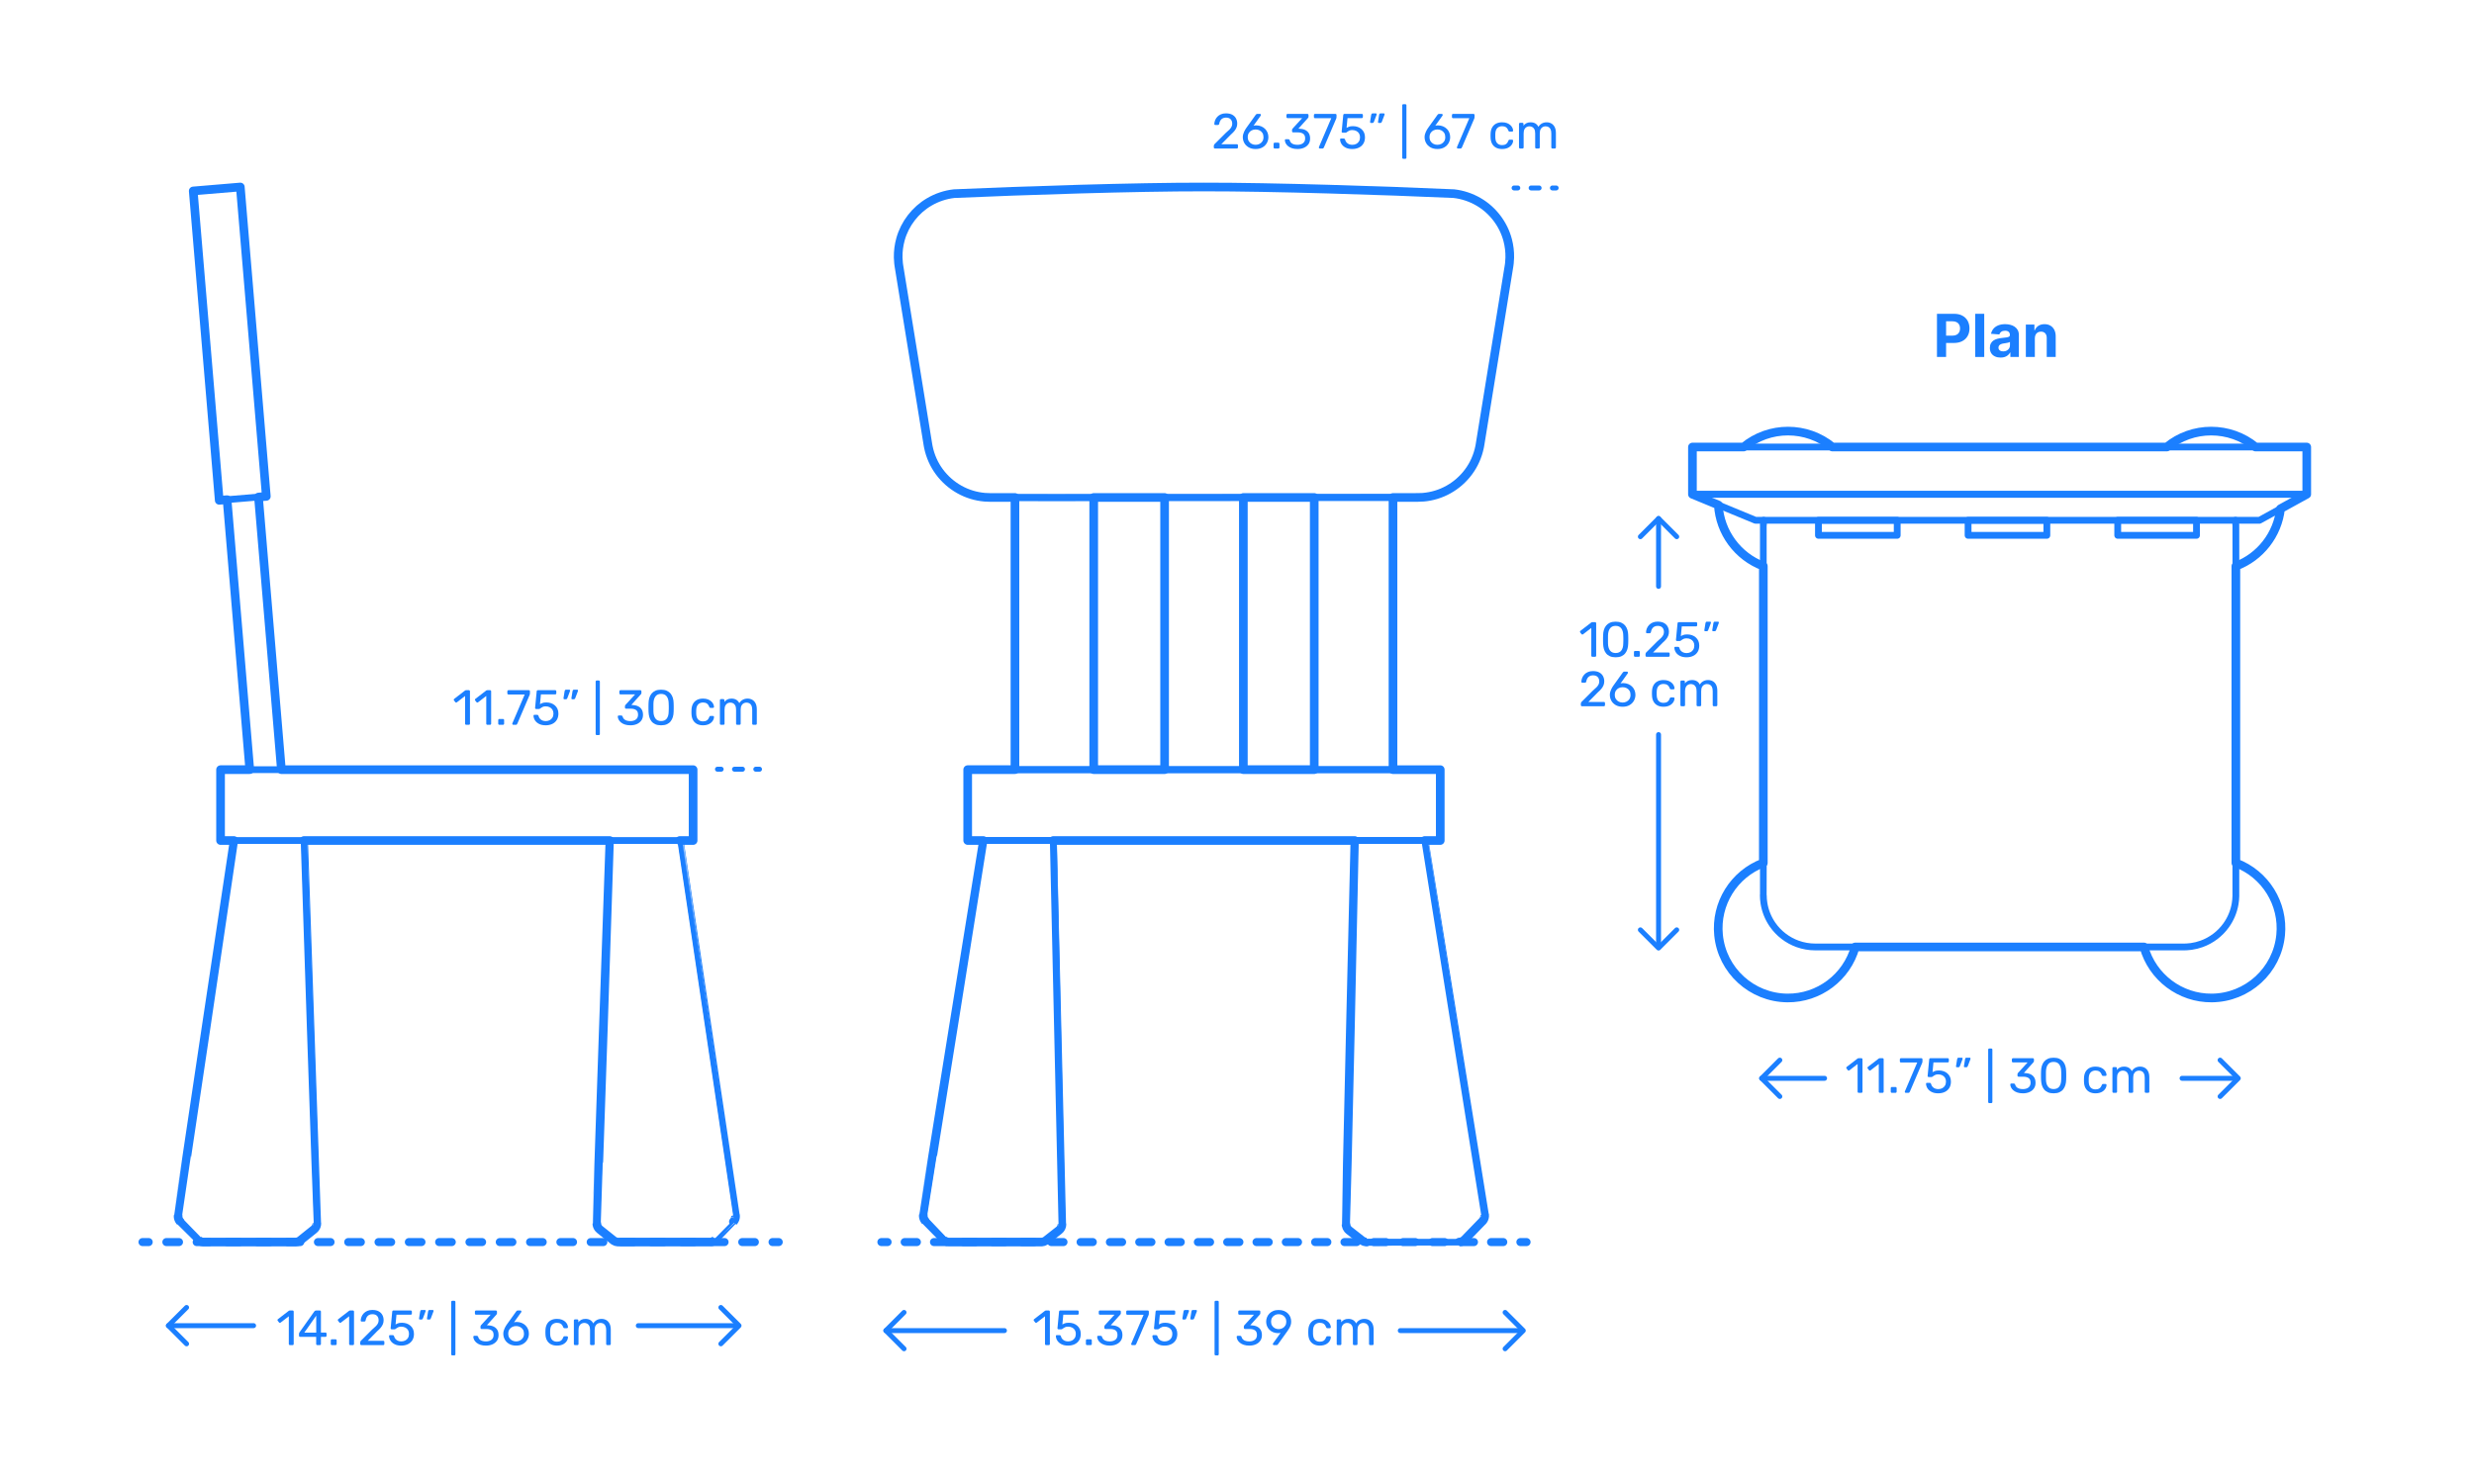 <?xml version="1.0" encoding="UTF-8"?>
<svg xmlns="http://www.w3.org/2000/svg" width="1000" height="600" version="1.1" viewBox="0 0 1000 600">
  <!-- Generator: Adobe Illustrator 29.8.2, SVG Export Plug-In . SVG Version: 2.1.1 Build 3)  -->
  <g id="FILL-BACKGROUND">
    <rect x="0" y="0" width="1000" height="600" fill="#fff"/>
  </g>
  <g id="N-DIMENSIONS">
    <g>
      <g>
        <g id="MTEXT">
          <g>
            <path d="M491.087,60.049c-.133,0-.243-.043-.33-.13s-.13-.197-.13-.33v-.64c0-.12.033-.253.1-.4.066-.146.2-.307.4-.48l4.24-4.24c.68-.573,1.216-1.063,1.61-1.47.393-.407.673-.796.84-1.17.167-.373.25-.76.25-1.16,0-.76-.213-1.363-.64-1.81-.427-.446-1.06-.67-1.9-.67-.533,0-.993.11-1.38.33-.387.22-.687.52-.9.9-.213.38-.36.81-.44,1.29-.027.173-.097.293-.21.36-.114.067-.217.1-.31.1h-1.04c-.12,0-.22-.037-.3-.11-.08-.073-.12-.163-.12-.27.013-.507.12-1.017.32-1.53.2-.513.497-.98.89-1.4.393-.42.88-.756,1.46-1.01s1.256-.38,2.03-.38c1.053,0,1.917.19,2.59.57.673.38,1.17.883,1.49,1.51.32.627.48,1.313.48,2.06,0,.587-.1,1.124-.3,1.61-.2.487-.49.96-.87,1.42s-.85.93-1.41,1.41l-3.84,3.9h6.24c.147,0,.263.04.35.12s.13.193.13.34v.82c0,.133-.043.243-.13.33s-.203.13-.35.13h-8.82Z" fill="#1b7fff"/>
            <path d="M507.547,60.249c-1.107,0-2.047-.223-2.82-.67-.773-.446-1.363-1.033-1.77-1.76-.407-.727-.61-1.517-.61-2.37,0-.4.05-.783.15-1.15s.227-.713.38-1.04c.153-.327.306-.62.46-.88.153-.26.29-.47.41-.63l3.8-5.3c.066-.066.146-.15.24-.25s.233-.15.42-.15h1.06c.12,0,.217.043.29.13.073.087.11.19.11.31,0,.054-.007.104-.02.15-.013.047-.033.083-.06.11l-2.92,4.08c.16-.053.347-.09.56-.11s.407-.03.58-.03c.733.013,1.4.147,2,.4.6.253,1.117.597,1.55,1.03.433.434.763.934.99,1.5.227.567.34,1.17.34,1.81,0,.84-.2,1.627-.6,2.36-.4.733-.983,1.327-1.75,1.78-.767.454-1.697.68-2.79.68ZM507.527,58.549c.56,0,1.08-.12,1.56-.36.48-.24.87-.59,1.17-1.05.3-.46.45-1.03.45-1.71,0-.667-.146-1.23-.44-1.69s-.683-.807-1.17-1.04c-.487-.233-1.01-.35-1.57-.35s-1.08.117-1.56.35c-.48.233-.87.58-1.17,1.04-.3.46-.45,1.023-.45,1.69,0,.68.15,1.25.45,1.71.3.46.69.81,1.17,1.05.48.24,1,.36,1.56.36Z" fill="#1b7fff"/>
            <path d="M515.247,60.049c-.133,0-.243-.043-.33-.13-.087-.087-.13-.197-.13-.33v-1.44c0-.133.043-.243.13-.33.086-.086.196-.13.33-.13h1.44c.133,0,.246.043.34.13.093.087.14.197.14.33v1.44c0,.133-.047.243-.14.33-.094.087-.207.13-.34.13h-1.44Z" fill="#1b7fff"/>
            <path d="M524.447,60.249c-.84,0-1.573-.104-2.2-.31-.626-.207-1.153-.483-1.58-.83-.427-.347-.75-.73-.97-1.15-.22-.42-.337-.843-.35-1.27,0-.12.04-.217.12-.29s.18-.11.3-.11h.98c.12,0,.23.03.33.09.1.06.177.177.23.35.133.48.363.853.69,1.12.327.267.707.45,1.14.55s.87.15,1.31.15c.92,0,1.667-.22,2.24-.66.573-.44.86-1.086.86-1.94,0-.867-.26-1.486-.78-1.86-.52-.373-1.24-.56-2.16-.56h-1.9c-.134,0-.244-.04-.33-.12-.087-.08-.13-.193-.13-.34v-.54c0-.12.023-.223.07-.31.046-.086.097-.163.15-.23l3.88-4.24h-5.9c-.133,0-.243-.04-.33-.12s-.13-.193-.13-.34v-.76c0-.146.043-.263.13-.35.087-.086.197-.13.33-.13h7.98c.146,0,.263.043.35.13.086.087.13.204.13.35v.72c0,.093-.023.177-.07.25-.047.073-.097.143-.15.21l-3.86,4.3.32.02c.88.027,1.65.187,2.31.48.66.293,1.173.73,1.54,1.31s.55,1.31.55,2.19c0,.894-.22,1.653-.66,2.28-.44.626-1.043,1.11-1.81,1.45s-1.643.51-2.63.51Z" fill="#1b7fff"/>
            <path d="M533.487,60.049c-.12,0-.217-.043-.29-.13s-.11-.19-.11-.31c0-.04.013-.1.04-.18l4.979-11.64h-6.56c-.133,0-.244-.043-.33-.13-.087-.086-.13-.196-.13-.33v-.8c0-.146.043-.263.13-.35.086-.086.197-.13.33-.13h8.2c.16,0,.28.043.36.13.08.087.12.204.12.35v.74c0,.173-.014.313-.04.42-.027.107-.067.227-.12.36l-4.919,11.5c-.054.107-.124.217-.21.33-.087.113-.21.17-.37.17h-1.08Z" fill="#1b7fff"/>
            <path d="M546.605,60.249c-1.053,0-1.943-.184-2.67-.55s-1.28-.843-1.66-1.43c-.38-.587-.583-1.207-.61-1.86-.013-.12.02-.216.1-.29.08-.073.18-.11.3-.11h1.08c.12,0,.227.03.32.09.093.06.167.177.22.35.133.494.35.897.65,1.21.3.313.647.54,1.04.68s.803.21,1.23.21c.573,0,1.097-.117,1.57-.35.473-.233.85-.58,1.13-1.04.28-.46.42-1.017.42-1.67,0-.6-.137-1.117-.41-1.55s-.646-.767-1.12-1c-.474-.233-1.003-.35-1.59-.35-.44,0-.8.053-1.08.16-.28.106-.517.233-.71.38-.193.147-.367.273-.52.38-.153.107-.323.16-.51.16h-1.04c-.12,0-.227-.043-.32-.13-.094-.087-.134-.19-.12-.31l.64-6.68c.013-.16.063-.283.15-.37.086-.086.203-.13.35-.13h6.98c.133,0,.243.043.33.13.086.087.13.197.13.33v.78c0,.146-.043.26-.13.34-.087.08-.197.12-.33.12h-5.76l-.38,3.94c.2-.12.503-.263.91-.43.406-.167.97-.25,1.69-.25.667,0,1.29.1,1.87.3.58.2,1.093.494,1.54.88s.797.857,1.05,1.41c.253.554.38,1.19.38,1.91,0,1.014-.22,1.874-.66,2.58-.44.707-1.047,1.243-1.82,1.61-.773.367-1.653.55-2.64.55Z" fill="#1b7fff"/>
            <path d="M554.105,49.709c-.107,0-.19-.04-.25-.12s-.083-.18-.07-.3l.46-2.86c.026-.16.083-.296.17-.41.086-.113.216-.17.39-.17h1.34c.093,0,.17.037.23.11s.09.15.09.23c0,.107-.027.213-.08.32l-1.04,2.74c-.054.133-.124.243-.21.33-.087.087-.21.13-.37.13h-.66ZM557.306,49.709c-.12,0-.207-.04-.26-.12s-.073-.18-.06-.3l.46-2.86c.027-.16.08-.296.16-.41s.213-.17.4-.17h1.32c.106,0,.19.037.25.11s.09.15.09.23c0,.107-.027.213-.08.32l-1.04,2.74c-.053.133-.124.243-.21.33-.087.087-.217.13-.39.13h-.64Z" fill="#1b7fff"/>
            <path d="M567.245,64.209c-.133,0-.243-.043-.33-.13-.087-.086-.13-.197-.13-.33v-21.16c0-.133.043-.243.13-.33.087-.086.197-.13.33-.13h.78c.133,0,.243.043.33.13.087.087.13.197.13.33v21.16c0,.133-.043.243-.13.33-.087.087-.197.13-.33.13h-.78Z" fill="#1b7fff"/>
            <path d="M581.025,60.249c-1.106,0-2.047-.223-2.82-.67-.773-.446-1.363-1.033-1.77-1.76-.407-.727-.61-1.517-.61-2.37,0-.4.05-.783.15-1.15s.227-.713.38-1.04c.153-.327.307-.62.46-.88.153-.26.29-.47.41-.63l3.8-5.3c.066-.066.146-.15.24-.25.093-.1.233-.15.42-.15h1.06c.12,0,.217.043.29.13.073.087.11.19.11.31,0,.054-.007.104-.021.15-.013.047-.033.083-.06.11l-2.92,4.08c.16-.053.347-.09.56-.11.214-.02.407-.03.58-.03.733.013,1.4.147,2,.4.601.253,1.117.597,1.551,1.03.433.434.762.934.989,1.5.227.567.34,1.17.34,1.81,0,.84-.2,1.627-.6,2.36-.4.733-.983,1.327-1.75,1.78-.767.454-1.697.68-2.79.68ZM581.006,58.549c.56,0,1.08-.12,1.56-.36s.87-.59,1.17-1.05.45-1.03.45-1.71c0-.667-.146-1.23-.44-1.69-.293-.46-.683-.807-1.17-1.04-.486-.233-1.01-.35-1.569-.35s-1.08.117-1.561.35c-.479.233-.87.58-1.17,1.04s-.45,1.023-.45,1.69c0,.68.15,1.25.45,1.71s.69.81,1.17,1.05c.48.24,1,.36,1.561.36Z" fill="#1b7fff"/>
            <path d="M589.285,60.049c-.12,0-.217-.043-.29-.13s-.11-.19-.11-.31c0-.04.014-.1.04-.18l4.98-11.64h-6.561c-.133,0-.243-.043-.33-.13-.087-.086-.13-.196-.13-.33v-.8c0-.146.043-.263.13-.35.087-.086.197-.13.33-.13h8.2c.16,0,.28.043.36.13.08.087.12.204.12.35v.74c0,.173-.014.313-.04.42-.027.107-.067.227-.12.36l-4.92,11.5c-.054.107-.124.217-.21.33-.087.113-.21.17-.37.17h-1.08Z" fill="#1b7fff"/>
            <path d="M607.145,60.249c-.947,0-1.764-.184-2.45-.55s-1.217-.893-1.59-1.58c-.373-.687-.573-1.51-.6-2.47-.014-.2-.021-.467-.021-.8s.007-.6.021-.8c.026-.96.227-1.783.6-2.47.373-.687.903-1.213,1.59-1.58s1.503-.55,2.45-.55c.773,0,1.437.107,1.99.32.553.213,1.01.487,1.37.82.359.333.63.693.81,1.08s.276.753.29,1.1c.014.133-.026.24-.12.32-.093.08-.207.12-.34.12h-.96c-.134,0-.233-.03-.3-.09-.067-.06-.134-.163-.2-.31-.24-.653-.566-1.113-.979-1.38-.414-.267-.928-.4-1.54-.4-.801,0-1.45.247-1.95.74s-.771,1.287-.811,2.38c-.013.48-.013.947,0,1.4.04,1.107.311,1.903.811,2.39s1.149.73,1.95.73c.612,0,1.126-.133,1.54-.4.413-.267.739-.727.979-1.38.066-.146.133-.253.2-.32.066-.066.166-.1.3-.1h.96c.133,0,.247.043.34.13.094.087.134.197.12.33-.014.28-.073.567-.18.86-.107.293-.277.59-.51.89-.233.3-.523.567-.87.8-.348.233-.761.42-1.24.56-.48.14-1.033.21-1.66.21Z" fill="#1b7fff"/>
            <path d="M614.444,60.049c-.134,0-.243-.043-.33-.13s-.13-.197-.13-.33v-9.48c0-.133.043-.243.13-.33.087-.086.196-.13.33-.13h.899c.134,0,.243.043.33.13.087.087.13.197.13.33v.7c.307-.413.693-.743,1.16-.99.467-.247,1.026-.37,1.681-.37,1.506-.013,2.572.6,3.199,1.84.307-.56.754-1.007,1.341-1.34.586-.333,1.253-.5,2-.5.692,0,1.322.16,1.89.48.566.32,1.013.804,1.34,1.45.326.647.49,1.457.49,2.43v5.78c0,.133-.044.243-.13.33-.087.087-.197.13-.33.13h-.94c-.133,0-.243-.043-.33-.13s-.13-.197-.13-.33v-5.6c0-.747-.106-1.333-.319-1.76-.214-.427-.5-.727-.86-.9-.36-.173-.754-.26-1.18-.26-.348,0-.7.087-1.061.26-.36.174-.657.474-.89.9-.233.427-.351,1.013-.351,1.76v5.6c0,.133-.043.243-.13.33s-.196.13-.33.13h-.939c-.134,0-.244-.043-.33-.13-.087-.087-.13-.197-.13-.33v-5.6c0-.747-.113-1.333-.34-1.76-.228-.427-.521-.727-.881-.9-.359-.173-.739-.26-1.14-.26-.347,0-.7.087-1.06.26-.36.174-.657.474-.891.9s-.35,1.007-.35,1.74v5.62c0,.133-.044.243-.13.33-.087.087-.197.13-.33.13h-.96Z" fill="#1b7fff"/>
          </g>
        </g>
        <g>
          <line x1="629" y1="76" x2="627.5" y2="76" fill="none" stroke="#1b7fff" stroke-linecap="round" stroke-linejoin="round" stroke-width="2"/>
          <line x1="622.115" y1="76" x2="616.192" y2="76" fill="none" stroke="#1b7fff" stroke-dasharray="3.231 5.385" stroke-linecap="round" stroke-linejoin="round" stroke-width="2"/>
          <line x1="613.5" y1="76" x2="612" y2="76" fill="none" stroke="#1b7fff" stroke-linecap="round" stroke-linejoin="round" stroke-width="2"/>
        </g>
      </g>
      <g>
        <g id="MTEXT1" data-name="MTEXT">
          <g>
            <path d="M188.447,293.049c-.133,0-.244-.043-.33-.13-.087-.087-.13-.197-.13-.33v-11.2l-3.32,2.56c-.107.08-.22.114-.34.1-.12-.013-.22-.073-.3-.18l-.52-.66c-.08-.12-.11-.24-.09-.36.02-.12.083-.22.19-.3l4.36-3.36c.093-.067.18-.107.26-.12.08-.013.167-.02.26-.02h1.02c.133,0,.243.043.33.13.086.087.13.197.13.33v13.08c0,.133-.043.243-.13.33-.087.087-.197.13-.33.13h-1.06Z" fill="#1b7fff"/>
            <path d="M197.007,293.049c-.133,0-.244-.043-.33-.13-.087-.087-.13-.197-.13-.33v-11.2l-3.32,2.56c-.107.08-.22.114-.34.1-.12-.013-.22-.073-.3-.18l-.52-.66c-.08-.12-.11-.24-.09-.36.02-.12.083-.22.19-.3l4.36-3.36c.093-.067.18-.107.26-.12.08-.013.167-.02.26-.02h1.02c.133,0,.243.043.33.13.086.087.13.197.13.33v13.08c0,.133-.043.243-.13.33-.087.087-.197.13-.33.13h-1.06Z" fill="#1b7fff"/>
            <path d="M201.846,293.049c-.133,0-.243-.043-.33-.13-.087-.087-.13-.197-.13-.33v-1.44c0-.133.043-.243.13-.33.086-.086.196-.13.33-.13h1.44c.133,0,.246.043.34.13.093.087.14.197.14.33v1.44c0,.133-.047.243-.14.33-.094.087-.207.13-.34.13h-1.44Z" fill="#1b7fff"/>
            <path d="M207.466,293.049c-.12,0-.217-.043-.29-.13s-.11-.19-.11-.31c0-.04.013-.1.04-.18l4.98-11.64h-6.56c-.133,0-.244-.043-.33-.13-.087-.086-.13-.196-.13-.33v-.8c0-.146.043-.263.13-.35.086-.086.197-.13.33-.13h8.2c.16,0,.28.043.36.13.08.087.12.204.12.35v.74c0,.173-.014.313-.04.42-.027.107-.067.227-.12.36l-4.919,11.5c-.054.107-.124.217-.21.33-.087.113-.21.17-.37.17h-1.08Z" fill="#1b7fff"/>
            <path d="M220.585,293.249c-1.053,0-1.943-.184-2.67-.55s-1.28-.843-1.66-1.43c-.38-.587-.583-1.207-.61-1.86-.013-.12.02-.216.1-.29.08-.073.18-.11.3-.11h1.08c.12,0,.227.03.32.09.093.06.167.177.22.35.133.494.35.897.65,1.21.3.313.647.54,1.04.68s.803.21,1.23.21c.573,0,1.097-.117,1.57-.35.473-.233.85-.58,1.13-1.04.28-.46.42-1.017.42-1.67,0-.6-.137-1.117-.41-1.55s-.646-.767-1.12-1c-.474-.233-1.003-.35-1.59-.35-.44,0-.8.053-1.08.16-.28.106-.517.233-.71.38-.193.147-.367.273-.52.38-.153.107-.323.16-.51.16h-1.04c-.12,0-.227-.043-.32-.13-.094-.087-.134-.19-.12-.31l.64-6.68c.013-.16.063-.283.15-.37.086-.086.203-.13.35-.13h6.98c.133,0,.243.043.33.13.086.087.13.197.13.33v.78c0,.146-.043.26-.13.34-.087.08-.197.12-.33.12h-5.76l-.38,3.94c.2-.12.503-.263.91-.43.406-.167.97-.25,1.69-.25.667,0,1.29.1,1.87.3.58.2,1.093.494,1.54.88s.797.857,1.05,1.41c.253.554.38,1.19.38,1.91,0,1.014-.22,1.874-.66,2.58-.44.707-1.047,1.243-1.82,1.61-.773.367-1.653.55-2.64.55Z" fill="#1b7fff"/>
            <path d="M228.085,282.709c-.107,0-.19-.04-.25-.12s-.083-.18-.07-.3l.46-2.86c.026-.16.083-.296.17-.41.086-.113.216-.17.39-.17h1.34c.093,0,.17.037.23.11s.09.15.09.23c0,.107-.027.213-.08.32l-1.04,2.74c-.054.133-.124.243-.21.33-.087.087-.21.13-.37.13h-.66ZM231.286,282.709c-.12,0-.207-.04-.26-.12s-.073-.18-.06-.3l.46-2.86c.027-.16.08-.296.16-.41s.213-.17.4-.17h1.32c.106,0,.19.037.25.11s.09.15.09.23c0,.107-.027.213-.08.32l-1.04,2.74c-.053.133-.124.243-.21.33-.087.087-.217.13-.39.13h-.64Z" fill="#1b7fff"/>
            <path d="M241.225,297.209c-.133,0-.243-.043-.33-.13-.087-.086-.13-.197-.13-.33v-21.16c0-.133.043-.243.13-.33.087-.086.197-.13.33-.13h.78c.133,0,.243.043.33.13.087.087.13.197.13.33v21.16c0,.133-.043.243-.13.33-.087.087-.197.13-.33.13h-.78Z" fill="#1b7fff"/>
            <path d="M254.805,293.249c-.84,0-1.573-.104-2.2-.31-.626-.207-1.153-.483-1.58-.83-.427-.347-.75-.73-.97-1.15-.22-.42-.337-.843-.35-1.27,0-.12.04-.217.12-.29s.18-.11.3-.11h.98c.12,0,.23.03.33.09.1.06.177.177.23.35.133.48.363.853.69,1.12.327.267.707.45,1.14.55s.87.15,1.31.15c.92,0,1.667-.22,2.24-.66.573-.44.86-1.086.86-1.94,0-.867-.26-1.486-.78-1.86-.52-.373-1.24-.56-2.16-.56h-1.9c-.134,0-.244-.04-.33-.12-.087-.08-.13-.193-.13-.34v-.54c0-.12.023-.223.07-.31.046-.086.097-.163.15-.23l3.88-4.24h-5.9c-.133,0-.243-.04-.33-.12s-.13-.193-.13-.34v-.76c0-.146.043-.263.13-.35.087-.086.197-.13.33-.13h7.98c.146,0,.263.043.35.13.086.087.13.204.13.35v.72c0,.093-.023.177-.07.25-.047.073-.097.143-.15.21l-3.86,4.3.32.02c.88.027,1.65.187,2.31.48.66.293,1.173.73,1.54,1.31s.55,1.31.55,2.19c0,.894-.22,1.653-.66,2.28-.44.626-1.043,1.11-1.81,1.45s-1.643.51-2.63.51Z" fill="#1b7fff"/>
            <path d="M267.204,293.249c-.92,0-1.697-.144-2.33-.43s-1.15-.683-1.55-1.19-.69-1.086-.87-1.74c-.18-.653-.283-1.346-.31-2.08-.013-.36-.023-.74-.03-1.14-.007-.4-.007-.807,0-1.22.006-.413.017-.807.03-1.18.013-.733.117-1.427.31-2.08s.49-1.23.89-1.73.917-.893,1.55-1.18c.633-.287,1.403-.43,2.31-.43.92,0,1.697.144,2.33.43.633.287,1.15.68,1.55,1.18.4.5.696,1.077.89,1.73s.297,1.347.31,2.08c.013.373.023.767.03,1.18.006.414.006.82,0,1.22-.007.4-.017.78-.03,1.14-.013.734-.117,1.427-.31,2.08-.193.654-.487,1.233-.88,1.74-.394.507-.907.903-1.54,1.19s-1.417.43-2.35.43ZM267.204,291.529c1.04,0,1.81-.34,2.31-1.02s.757-1.613.77-2.8c.027-.387.04-.763.04-1.13v-1.1c0-.367-.013-.73-.04-1.09-.013-1.16-.27-2.09-.77-2.79-.5-.7-1.27-1.05-2.31-1.05-1.027,0-1.79.35-2.29,1.05-.5.7-.763,1.63-.79,2.79,0,.36-.003.724-.01,1.09-.007.367-.007.733,0,1.1.006.367.01.744.01,1.13.027,1.187.293,2.12.8,2.8.506.68,1.267,1.02,2.28,1.02Z" fill="#1b7fff"/>
            <path d="M284.145,293.249c-.947,0-1.764-.184-2.45-.55-.687-.367-1.217-.893-1.59-1.58-.374-.687-.574-1.51-.6-2.47-.014-.2-.02-.467-.02-.8s.006-.6.02-.8c.026-.96.227-1.783.6-2.47.373-.687.903-1.213,1.59-1.58.687-.367,1.503-.55,2.45-.55.773,0,1.437.107,1.99.32s1.01.487,1.37.82c.36.333.63.693.81,1.08.18.387.276.753.29,1.1.013.133-.027.24-.12.32s-.207.12-.34.12h-.96c-.134,0-.234-.03-.3-.09-.067-.06-.133-.163-.2-.31-.24-.653-.567-1.113-.98-1.38-.414-.267-.927-.4-1.54-.4-.8,0-1.45.247-1.95.74s-.77,1.287-.81,2.38c-.013.48-.013.947,0,1.4.04,1.107.31,1.903.81,2.39s1.15.73,1.95.73c.613,0,1.126-.133,1.54-.4.413-.267.74-.727.98-1.38.066-.146.133-.253.2-.32.066-.066.167-.1.3-.1h.96c.133,0,.247.043.34.13.093.087.133.197.12.33-.014.28-.074.567-.18.86-.107.293-.277.59-.51.89-.233.3-.523.567-.87.8-.347.233-.76.42-1.24.56-.48.14-1.033.21-1.66.21Z" fill="#1b7fff"/>
            <path d="M291.444,293.049c-.133,0-.243-.043-.33-.13s-.13-.197-.13-.33v-9.48c0-.133.043-.243.13-.33.087-.086.197-.13.33-.13h.9c.133,0,.243.043.33.13.086.087.13.197.13.33v.7c.307-.413.693-.743,1.16-.99.467-.247,1.026-.37,1.68-.37,1.506-.013,2.573.6,3.2,1.84.307-.56.753-1.007,1.34-1.34.586-.333,1.253-.5,2-.5.693,0,1.323.16,1.89.48.567.32,1.013.804,1.34,1.45.326.647.49,1.457.49,2.43v5.78c0,.133-.043.243-.13.33-.087.087-.197.13-.33.13h-.94c-.133,0-.244-.043-.33-.13-.087-.087-.13-.197-.13-.33v-5.6c0-.747-.107-1.333-.32-1.76-.214-.427-.5-.727-.86-.9-.36-.173-.753-.26-1.18-.26-.347,0-.7.087-1.06.26-.36.174-.657.474-.89.9-.233.427-.35,1.013-.35,1.76v5.6c0,.133-.043.243-.13.33-.087.087-.197.13-.33.13h-.94c-.133,0-.244-.043-.33-.13-.087-.087-.13-.197-.13-.33v-5.6c0-.747-.113-1.333-.34-1.76-.227-.427-.52-.727-.88-.9-.36-.173-.74-.26-1.14-.26-.347,0-.7.087-1.06.26-.36.174-.657.474-.89.9s-.35,1.007-.35,1.74v5.62c0,.133-.043.243-.13.33-.087.087-.197.13-.33.13h-.96Z" fill="#1b7fff"/>
          </g>
        </g>
        <g>
          <line x1="307" y1="311" x2="305.5" y2="311" fill="none" stroke="#1b7fff" stroke-linecap="round" stroke-linejoin="round" stroke-width="2"/>
          <line x1="300.115" y1="311" x2="294.192" y2="311" fill="none" stroke="#1b7fff" stroke-dasharray="3.231 5.385" stroke-linecap="round" stroke-linejoin="round" stroke-width="2"/>
          <line x1="291.5" y1="311" x2="290" y2="311" fill="none" stroke="#1b7fff" stroke-linecap="round" stroke-linejoin="round" stroke-width="2"/>
        </g>
      </g>
      <g id="MTEXT2" data-name="MTEXT">
        <g>
          <path d="M782.926,144.328v-17.455h6.886c1.324,0,2.452.251,3.384.754s1.644,1.199,2.135,2.088.737,1.914.737,3.073-.25,2.182-.75,3.068-1.223,1.577-2.169,2.071c-.946.494-2.09.741-3.431.741h-4.389v-2.958h3.792c.711,0,1.297-.124,1.761-.371.463-.247.81-.591,1.039-1.031.23-.44.346-.947.346-1.521,0-.58-.115-1.087-.346-1.521-.229-.435-.578-.772-1.044-1.014s-1.057-.362-1.772-.362h-2.488v14.438h-3.69Z" fill="#1b7fff"/>
          <path d="M802.033,126.874v17.455h-3.631v-17.455h3.631Z" fill="#1b7fff"/>
          <path d="M808.663,144.575c-.835,0-1.579-.146-2.232-.439s-1.169-.727-1.547-1.304-.566-1.297-.566-2.161c0-.727.133-1.338.4-1.833.267-.494.631-.892,1.091-1.193s.984-.529,1.572-.682,1.206-.261,1.854-.324c.762-.08,1.375-.155,1.841-.226.466-.071.804-.177,1.015-.319.21-.142.315-.352.315-.631v-.051c0-.54-.169-.958-.508-1.253-.338-.295-.816-.443-1.436-.443-.653,0-1.174.144-1.56.431-.387.287-.643.646-.768,1.078l-3.357-.273c.17-.795.506-1.484,1.006-2.067.5-.582,1.146-1.031,1.938-1.347.793-.315,1.712-.473,2.757-.473.728,0,1.425.085,2.093.255.667.17,1.262.435,1.781.793s.931.817,1.231,1.376.452,1.229.452,2.007v8.83h-3.443v-1.815h-.103c-.21.409-.491.769-.844,1.078-.353.31-.775.551-1.27.725-.495.173-1.065.26-1.714.26ZM809.703,142.07c.534,0,1.006-.107,1.415-.32s.729-.501.963-.865c.233-.363.35-.775.35-1.236v-1.389c-.114.074-.269.141-.465.201-.195.06-.416.113-.66.162s-.489.091-.733.128-.466.07-.664.098c-.427.062-.799.162-1.117.298-.318.136-.565.319-.741.549-.176.23-.264.516-.264.857,0,.494.18.871.541,1.129.36.259.819.388,1.376.388Z" fill="#1b7fff"/>
          <path d="M822.487,136.76v7.568h-3.631v-13.091h3.46v2.31h.153c.29-.761.775-1.365,1.458-1.811.682-.446,1.508-.669,2.479-.669.909,0,1.702.199,2.378.597.676.397,1.202.964,1.577,1.7s.562,1.612.562,2.629v8.335h-3.631v-7.688c.006-.801-.199-1.428-.613-1.879-.415-.452-.986-.677-1.714-.677-.488,0-.919.105-1.291.315-.372.21-.662.516-.869.917-.207.4-.314.882-.319,1.444Z" fill="#1b7fff"/>
        </g>
      </g>
      <g>
        <g id="POLYLINE">
          <polyline points="608.373 530.625 615.721 537.973 608.373 545.321" fill="none" stroke="#1b7fff" stroke-linecap="round" stroke-linejoin="round" stroke-width="2"/>
        </g>
        <g id="POLYLINE1" data-name="POLYLINE">
          <polyline points="365.414 530.625 358.066 537.973 365.414 545.321" fill="none" stroke="#1b7fff" stroke-linecap="round" stroke-linejoin="round" stroke-width="2"/>
        </g>
        <g id="MTEXT3" data-name="MTEXT">
          <g>
            <path d="M422.849,543.843c-.133,0-.244-.043-.33-.13-.087-.087-.13-.197-.13-.33v-11.2l-3.32,2.56c-.107.08-.22.114-.34.1-.12-.013-.22-.073-.3-.18l-.52-.66c-.08-.12-.11-.24-.09-.36.02-.12.083-.22.19-.3l4.36-3.36c.093-.067.18-.107.26-.12.08-.013.167-.02.26-.02h1.02c.133,0,.243.043.33.13.086.087.13.197.13.33v13.08c0,.133-.043.243-.13.33-.087.087-.197.13-.33.13h-1.06Z" fill="#1b7fff"/>
            <path d="M431.729,544.043c-1.053,0-1.943-.184-2.67-.55s-1.28-.843-1.66-1.43c-.38-.587-.583-1.207-.61-1.86-.013-.12.02-.216.1-.29.08-.073.18-.11.3-.11h1.08c.12,0,.227.03.32.09.093.06.167.177.22.35.133.494.35.897.65,1.21.3.313.647.54,1.04.68s.803.21,1.23.21c.573,0,1.097-.117,1.57-.35.473-.233.85-.58,1.13-1.04.28-.46.42-1.017.42-1.67,0-.6-.137-1.117-.41-1.55s-.646-.767-1.12-1c-.474-.233-1.003-.35-1.59-.35-.44,0-.8.053-1.08.16-.28.106-.517.233-.71.38-.193.147-.367.273-.52.38-.153.107-.323.16-.51.16h-1.04c-.12,0-.227-.043-.32-.13-.094-.087-.134-.19-.12-.31l.64-6.68c.013-.16.063-.283.15-.37.086-.086.203-.13.35-.13h6.98c.133,0,.243.043.33.13.086.087.13.197.13.33v.78c0,.146-.043.26-.13.34-.087.08-.197.12-.33.12h-5.76l-.38,3.94c.2-.12.503-.263.91-.43.406-.167.97-.25,1.69-.25.667,0,1.29.1,1.87.3.58.2,1.093.494,1.54.88s.797.857,1.05,1.41c.253.554.38,1.19.38,1.91,0,1.014-.22,1.874-.66,2.58-.44.707-1.047,1.243-1.82,1.61-.773.367-1.653.55-2.64.55Z" fill="#1b7fff"/>
            <path d="M439.389,543.843c-.133,0-.243-.043-.33-.13-.087-.087-.13-.197-.13-.33v-1.44c0-.133.043-.243.13-.33.086-.086.196-.13.33-.13h1.44c.133,0,.246.043.34.13.093.087.14.197.14.33v1.44c0,.133-.047.243-.14.33-.094.087-.207.13-.34.13h-1.44Z" fill="#1b7fff"/>
            <path d="M448.588,544.043c-.84,0-1.573-.104-2.2-.31-.626-.207-1.153-.483-1.58-.83-.427-.347-.75-.73-.97-1.15-.22-.42-.337-.843-.35-1.27,0-.12.04-.217.12-.29s.18-.11.3-.11h.98c.12,0,.23.03.33.09.1.06.177.177.23.35.133.48.363.853.69,1.12.327.267.707.45,1.14.55s.87.15,1.31.15c.92,0,1.667-.22,2.24-.66.573-.44.86-1.086.86-1.94,0-.867-.26-1.486-.78-1.86-.52-.373-1.24-.56-2.16-.56h-1.9c-.134,0-.244-.04-.33-.12-.087-.08-.13-.193-.13-.34v-.54c0-.12.023-.223.07-.31.046-.086.097-.163.15-.23l3.88-4.24h-5.9c-.133,0-.243-.04-.33-.12s-.13-.193-.13-.34v-.76c0-.146.043-.263.13-.35.087-.086.197-.13.33-.13h7.98c.146,0,.263.043.35.13.086.087.13.204.13.35v.72c0,.093-.023.177-.07.25-.047.073-.097.143-.15.21l-3.86,4.3.32.02c.88.027,1.65.187,2.31.48.66.293,1.173.73,1.54,1.31s.55,1.31.55,2.19c0,.894-.22,1.653-.66,2.28-.44.626-1.043,1.11-1.81,1.45s-1.643.51-2.63.51Z" fill="#1b7fff"/>
            <path d="M457.628,543.843c-.12,0-.217-.043-.29-.13s-.11-.19-.11-.31c0-.04.013-.1.04-.18l4.98-11.64h-6.56c-.133,0-.244-.043-.33-.13-.087-.086-.13-.196-.13-.33v-.8c0-.146.043-.263.13-.35.086-.086.197-.13.33-.13h8.2c.16,0,.28.043.36.13.08.087.12.204.12.35v.74c0,.173-.014.313-.04.42-.027.107-.067.227-.12.36l-4.92,11.5c-.054.107-.124.217-.21.33-.087.113-.21.17-.37.17h-1.08Z" fill="#1b7fff"/>
            <path d="M470.748,544.043c-1.053,0-1.943-.184-2.67-.55s-1.28-.843-1.66-1.43c-.38-.587-.583-1.207-.61-1.86-.013-.12.02-.216.1-.29.08-.073.18-.11.3-.11h1.08c.12,0,.227.03.32.09.093.06.167.177.22.35.133.494.35.897.65,1.21.3.313.647.54,1.04.68s.803.21,1.23.21c.573,0,1.097-.117,1.57-.35.473-.233.85-.58,1.13-1.04.28-.46.42-1.017.42-1.67,0-.6-.137-1.117-.41-1.55s-.646-.767-1.12-1c-.474-.233-1.003-.35-1.59-.35-.44,0-.8.053-1.08.16-.28.106-.517.233-.71.38-.193.147-.367.273-.52.38-.153.107-.323.16-.51.16h-1.04c-.12,0-.227-.043-.32-.13-.094-.087-.134-.19-.12-.31l.64-6.68c.013-.16.063-.283.15-.37.086-.086.203-.13.35-.13h6.98c.133,0,.243.043.33.13.086.087.13.197.13.33v.78c0,.146-.043.26-.13.34-.087.08-.197.12-.33.12h-5.76l-.38,3.94c.2-.12.503-.263.91-.43.406-.167.97-.25,1.69-.25.667,0,1.29.1,1.87.3.58.2,1.093.494,1.54.88s.797.857,1.05,1.41c.253.554.38,1.19.38,1.91,0,1.014-.22,1.874-.66,2.58-.44.707-1.047,1.243-1.82,1.61-.773.367-1.653.55-2.64.55Z" fill="#1b7fff"/>
            <path d="M478.248,533.503c-.107,0-.19-.04-.25-.12s-.083-.18-.07-.3l.46-2.86c.026-.16.083-.296.17-.41.086-.113.216-.17.39-.17h1.34c.093,0,.17.037.23.11s.09.15.09.23c0,.107-.027.213-.08.32l-1.04,2.74c-.054.133-.124.243-.21.33-.087.087-.21.13-.37.13h-.66ZM481.448,533.503c-.12,0-.207-.04-.26-.12s-.073-.18-.06-.3l.46-2.86c.027-.16.08-.296.16-.41s.213-.17.4-.17h1.32c.106,0,.19.037.25.11s.09.15.09.23c0,.107-.027.213-.08.32l-1.04,2.74c-.053.133-.124.243-.21.33-.087.087-.217.13-.39.13h-.64Z" fill="#1b7fff"/>
            <path d="M491.387,548.003c-.133,0-.243-.043-.33-.13-.087-.086-.13-.197-.13-.33v-21.16c0-.133.043-.243.13-.33.087-.086.197-.13.33-.13h.78c.133,0,.243.043.33.13.087.087.13.197.13.33v21.16c0,.133-.043.243-.13.33-.087.087-.197.13-.33.13h-.78Z" fill="#1b7fff"/>
            <path d="M504.967,544.043c-.84,0-1.573-.104-2.2-.31-.626-.207-1.153-.483-1.58-.83-.427-.347-.75-.73-.97-1.15-.22-.42-.337-.843-.35-1.27,0-.12.04-.217.12-.29s.18-.11.3-.11h.98c.12,0,.23.03.33.09.1.06.177.177.23.35.133.48.363.853.69,1.12.327.267.707.45,1.14.55s.87.15,1.31.15c.92,0,1.667-.22,2.24-.66.573-.44.86-1.086.86-1.94,0-.867-.26-1.486-.78-1.86-.52-.373-1.24-.56-2.16-.56h-1.9c-.134,0-.244-.04-.33-.12-.087-.08-.13-.193-.13-.34v-.54c0-.12.023-.223.07-.31.046-.086.097-.163.15-.23l3.88-4.24h-5.9c-.133,0-.243-.04-.33-.12s-.13-.193-.13-.34v-.76c0-.146.043-.263.13-.35.087-.086.197-.13.33-.13h7.98c.146,0,.263.043.35.13.086.087.13.204.13.35v.72c0,.093-.023.177-.07.25-.047.073-.097.143-.15.21l-3.86,4.3.32.02c.88.027,1.65.187,2.31.48.66.293,1.173.73,1.54,1.31s.55,1.31.55,2.19c0,.894-.22,1.653-.66,2.28-.44.626-1.043,1.11-1.81,1.45s-1.643.51-2.63.51Z" fill="#1b7fff"/>
            <path d="M514.887,543.843c-.12,0-.217-.043-.29-.13s-.11-.19-.11-.31c0-.066.01-.12.03-.16.02-.04.036-.073.05-.1l3.06-4.26c-.333.08-.693.12-1.08.12-.733-.013-1.397-.146-1.99-.4-.593-.253-1.097-.596-1.51-1.03-.414-.433-.727-.923-.94-1.47-.213-.546-.32-1.12-.32-1.72,0-.586.104-1.16.31-1.72s.52-1.066.94-1.52c.42-.453.947-.816,1.58-1.09.633-.273,1.37-.41,2.21-.41s1.577.13,2.21.39c.633.26,1.167.613,1.6,1.06s.753.95.96,1.51c.207.56.31,1.14.31,1.74,0,.547-.08,1.047-.24,1.5-.16.454-.35.86-.57,1.22-.22.36-.43.693-.63,1l-3.86,5.38c-.054.067-.127.15-.22.25s-.233.15-.42.15h-1.08ZM516.827,537.383c.56,0,1.077-.123,1.55-.37.473-.247.85-.593,1.13-1.04.28-.446.42-.983.42-1.61s-.14-1.163-.42-1.61-.657-.793-1.13-1.04c-.474-.247-.99-.37-1.55-.37-.547,0-1.053.124-1.52.37s-.84.593-1.12,1.04c-.28.447-.42.983-.42,1.61s.14,1.164.42,1.61c.28.447.653.793,1.12,1.04.467.247.973.37,1.52.37Z" fill="#1b7fff"/>
            <path d="M533.467,544.043c-.947,0-1.764-.184-2.45-.55-.687-.367-1.217-.893-1.59-1.58-.374-.687-.574-1.51-.6-2.47-.014-.2-.02-.467-.02-.8s.006-.6.02-.8c.026-.96.227-1.783.6-2.47.373-.687.903-1.213,1.59-1.58.687-.367,1.503-.55,2.45-.55.773,0,1.437.107,1.99.32s1.01.487,1.37.82c.36.333.63.693.81,1.08.18.387.276.753.29,1.1.013.133-.027.24-.12.32s-.207.12-.34.12h-.96c-.134,0-.234-.03-.3-.09-.067-.06-.133-.163-.2-.31-.24-.653-.567-1.113-.98-1.38-.414-.267-.927-.4-1.54-.4-.8,0-1.45.247-1.95.74s-.77,1.287-.81,2.38c-.013.48-.013.947,0,1.4.04,1.107.31,1.903.81,2.39s1.15.73,1.95.73c.613,0,1.126-.133,1.54-.4.413-.267.74-.727.98-1.38.066-.146.133-.253.2-.32.066-.066.167-.1.3-.1h.96c.133,0,.247.043.34.13.093.087.133.197.12.33-.014.28-.074.567-.18.86-.107.293-.277.59-.51.89-.233.3-.523.567-.87.8-.347.233-.76.42-1.24.56-.48.14-1.033.21-1.66.21Z" fill="#1b7fff"/>
            <path d="M540.766,543.843c-.133,0-.243-.043-.33-.13s-.13-.197-.13-.33v-9.48c0-.133.043-.243.13-.33.087-.086.197-.13.33-.13h.9c.133,0,.243.043.33.13.086.087.13.197.13.33v.7c.307-.413.693-.743,1.16-.99.467-.247,1.026-.37,1.68-.37,1.506-.013,2.573.6,3.2,1.84.307-.56.753-1.007,1.34-1.34.586-.333,1.253-.5,2-.5.693,0,1.323.16,1.89.48.567.32,1.013.804,1.34,1.45.326.647.49,1.457.49,2.43v5.78c0,.133-.043.243-.13.33-.087.087-.197.13-.33.13h-.94c-.133,0-.244-.043-.33-.13-.087-.087-.13-.197-.13-.33v-5.6c0-.747-.107-1.333-.32-1.76-.214-.427-.5-.727-.86-.9-.36-.173-.753-.26-1.18-.26-.347,0-.7.087-1.06.26-.36.174-.657.474-.89.9-.233.427-.35,1.013-.35,1.76v5.6c0,.133-.043.243-.13.33-.087.087-.197.13-.33.13h-.94c-.133,0-.244-.043-.33-.13-.087-.087-.13-.197-.13-.33v-5.6c0-.747-.113-1.333-.34-1.76-.227-.427-.52-.727-.88-.9-.36-.173-.74-.26-1.14-.26-.347,0-.7.087-1.06.26-.36.174-.657.474-.89.9s-.35,1.007-.35,1.74v5.62c0,.133-.043.243-.13.33-.087.087-.197.13-.33.13h-.96Z" fill="#1b7fff"/>
          </g>
        </g>
        <g id="POLYLINE2" data-name="POLYLINE">
          <line x1="614.721" y1="537.973" x2="566" y2="537.973" fill="none" stroke="#1b7fff" stroke-linecap="round" stroke-linejoin="round" stroke-width="2"/>
        </g>
        <g id="POLYLINE3" data-name="POLYLINE">
          <line x1="406" y1="537.973" x2="358.066" y2="537.973" fill="none" stroke="#1b7fff" stroke-linecap="round" stroke-linejoin="round" stroke-width="2"/>
        </g>
      </g>
      <g>
        <g id="POLYLINE4" data-name="POLYLINE">
          <polyline points="291.373 528.625 298.721 535.973 291.373 543.321" fill="none" stroke="#1b7fff" stroke-linecap="round" stroke-linejoin="round" stroke-width="2"/>
        </g>
        <g id="POLYLINE5" data-name="POLYLINE">
          <polyline points="75.414 528.625 68.066 535.973 75.414 543.321" fill="none" stroke="#1b7fff" stroke-linecap="round" stroke-linejoin="round" stroke-width="2"/>
        </g>
        <g id="MTEXT4" data-name="MTEXT">
          <g>
            <path d="M117.199,543.843c-.133,0-.244-.043-.33-.13-.087-.087-.13-.197-.13-.33v-11.2l-3.32,2.56c-.107.08-.22.114-.34.1-.12-.013-.22-.073-.3-.18l-.52-.66c-.08-.12-.11-.24-.09-.36.02-.12.083-.22.19-.3l4.36-3.36c.093-.067.18-.107.26-.12.08-.013.167-.02.26-.02h1.02c.133,0,.243.043.33.13.086.087.13.197.13.33v13.08c0,.133-.043.243-.13.33-.087.087-.197.13-.33.13h-1.06Z" fill="#1b7fff"/>
            <path d="M128.259,543.843c-.133,0-.244-.043-.33-.13-.087-.087-.13-.197-.13-.33v-2.88h-6.48c-.133,0-.244-.043-.33-.13-.087-.086-.13-.196-.13-.33v-.8c0-.053.017-.136.05-.25.033-.113.09-.23.17-.35l6-8.46c.16-.227.407-.34.74-.34h1.44c.133,0,.243.043.33.13.086.087.13.197.13.33v8.46h1.8c.147,0,.263.043.35.13.087.087.13.197.13.33v.82c0,.133-.043.243-.13.33-.087.087-.197.13-.33.13h-1.82v2.88c0,.133-.043.243-.13.33-.087.087-.197.13-.33.13h-1ZM122.999,538.803h4.82v-6.86l-4.82,6.86Z" fill="#1b7fff"/>
            <path d="M134.158,543.843c-.133,0-.243-.043-.33-.13-.087-.087-.13-.197-.13-.33v-1.44c0-.133.043-.243.13-.33.086-.086.196-.13.33-.13h1.44c.133,0,.246.043.34.13.093.087.14.197.14.33v1.44c0,.133-.047.243-.14.33-.094.087-.207.13-.34.13h-1.44Z" fill="#1b7fff"/>
            <path d="M141.578,543.843c-.133,0-.244-.043-.33-.13-.087-.087-.13-.197-.13-.33v-11.2l-3.32,2.56c-.107.08-.22.114-.34.1-.12-.013-.22-.073-.3-.18l-.52-.66c-.08-.12-.11-.24-.09-.36.02-.12.083-.22.19-.3l4.36-3.36c.093-.067.18-.107.26-.12.08-.013.167-.02.26-.02h1.02c.133,0,.243.043.33.13.086.087.13.197.13.33v13.08c0,.133-.043.243-.13.33-.087.087-.197.13-.33.13h-1.06Z" fill="#1b7fff"/>
            <path d="M146.058,543.843c-.133,0-.243-.043-.33-.13s-.13-.197-.13-.33v-.64c0-.12.033-.253.1-.4.066-.146.2-.307.4-.48l4.24-4.24c.68-.573,1.216-1.063,1.61-1.47.393-.407.673-.796.84-1.17.167-.373.25-.76.25-1.16,0-.76-.213-1.363-.64-1.81-.427-.446-1.06-.67-1.9-.67-.533,0-.993.11-1.38.33-.387.22-.687.52-.9.9-.213.38-.36.81-.44,1.29-.027.173-.097.293-.21.36-.114.067-.217.1-.31.1h-1.04c-.12,0-.22-.037-.3-.11-.08-.073-.12-.163-.12-.27.013-.507.12-1.017.32-1.53.2-.513.497-.98.89-1.4.393-.42.88-.756,1.46-1.01s1.256-.38,2.03-.38c1.053,0,1.917.19,2.59.57.673.38,1.17.883,1.49,1.51.32.627.48,1.313.48,2.06,0,.587-.1,1.124-.3,1.61-.2.487-.49.96-.87,1.42s-.85.93-1.41,1.41l-3.84,3.9h6.24c.147,0,.263.04.35.12s.13.193.13.34v.82c0,.133-.043.243-.13.33s-.203.13-.35.13h-8.82Z" fill="#1b7fff"/>
            <path d="M162.198,544.043c-1.053,0-1.943-.184-2.67-.55s-1.28-.843-1.66-1.43c-.38-.587-.583-1.207-.61-1.86-.013-.12.02-.216.1-.29.08-.073.18-.11.3-.11h1.08c.12,0,.227.03.32.09.093.06.167.177.22.35.133.494.35.897.65,1.21.3.313.647.54,1.04.68s.803.21,1.23.21c.573,0,1.097-.117,1.57-.35.473-.233.85-.58,1.13-1.04.28-.46.42-1.017.42-1.67,0-.6-.137-1.117-.41-1.55s-.646-.767-1.12-1c-.474-.233-1.003-.35-1.59-.35-.44,0-.8.053-1.08.16-.28.106-.517.233-.71.38-.193.147-.367.273-.52.38-.153.107-.323.16-.51.16h-1.04c-.12,0-.227-.043-.32-.13-.094-.087-.134-.19-.12-.31l.64-6.68c.013-.16.063-.283.15-.37.086-.086.203-.13.35-.13h6.98c.133,0,.243.043.33.13.086.087.13.197.13.33v.78c0,.146-.043.26-.13.34-.087.08-.197.12-.33.12h-5.76l-.38,3.94c.2-.12.503-.263.91-.43.406-.167.97-.25,1.69-.25.667,0,1.29.1,1.87.3.58.2,1.093.494,1.54.88s.797.857,1.05,1.41c.253.554.38,1.19.38,1.91,0,1.014-.22,1.874-.66,2.58-.44.707-1.047,1.243-1.82,1.61-.773.367-1.653.55-2.64.55Z" fill="#1b7fff"/>
            <path d="M169.698,533.503c-.107,0-.19-.04-.25-.12s-.083-.18-.07-.3l.46-2.86c.026-.16.083-.296.17-.41.086-.113.216-.17.39-.17h1.34c.093,0,.17.037.23.11s.09.15.09.23c0,.107-.027.213-.08.32l-1.04,2.74c-.054.133-.124.243-.21.33-.087.087-.21.13-.37.13h-.66ZM172.898,533.503c-.12,0-.207-.04-.26-.12s-.073-.18-.06-.3l.46-2.86c.027-.16.08-.296.16-.41s.213-.17.4-.17h1.32c.106,0,.19.037.25.11s.09.15.09.23c0,.107-.027.213-.08.32l-1.04,2.74c-.053.133-.124.243-.21.33-.087.087-.217.13-.39.13h-.64Z" fill="#1b7fff"/>
            <path d="M182.837,548.003c-.133,0-.243-.043-.33-.13-.087-.086-.13-.197-.13-.33v-21.16c0-.133.043-.243.13-.33.087-.086.197-.13.33-.13h.78c.133,0,.243.043.33.13.087.087.13.197.13.33v21.16c0,.133-.043.243-.13.33-.087.087-.197.13-.33.13h-.78Z" fill="#1b7fff"/>
            <path d="M196.417,544.043c-.84,0-1.573-.104-2.2-.31-.626-.207-1.153-.483-1.58-.83-.427-.347-.75-.73-.97-1.15-.22-.42-.337-.843-.35-1.27,0-.12.04-.217.12-.29s.18-.11.3-.11h.98c.12,0,.23.03.33.09.1.06.177.177.23.35.133.48.363.853.69,1.12.327.267.707.45,1.14.55s.87.15,1.31.15c.92,0,1.667-.22,2.24-.66.573-.44.86-1.086.86-1.94,0-.867-.26-1.486-.78-1.86-.52-.373-1.24-.56-2.16-.56h-1.9c-.134,0-.244-.04-.33-.12-.087-.08-.13-.193-.13-.34v-.54c0-.12.023-.223.07-.31.046-.086.097-.163.15-.23l3.88-4.24h-5.9c-.133,0-.243-.04-.33-.12s-.13-.193-.13-.34v-.76c0-.146.043-.263.13-.35.087-.086.197-.13.33-.13h7.98c.146,0,.263.043.35.13.086.087.13.204.13.35v.72c0,.093-.023.177-.07.25-.047.073-.097.143-.15.21l-3.86,4.3.32.02c.88.027,1.65.187,2.31.48.66.293,1.173.73,1.54,1.31s.55,1.31.55,2.19c0,.894-.22,1.653-.66,2.28-.44.626-1.043,1.11-1.81,1.45s-1.643.51-2.63.51Z" fill="#1b7fff"/>
            <path d="M208.637,544.043c-1.107,0-2.047-.223-2.82-.67-.773-.446-1.363-1.033-1.77-1.76-.407-.727-.61-1.517-.61-2.37,0-.4.05-.783.15-1.15s.227-.713.38-1.04c.153-.327.306-.62.46-.88.153-.26.29-.47.41-.63l3.8-5.3c.066-.066.146-.15.24-.25s.233-.15.42-.15h1.06c.12,0,.217.043.29.13.073.087.11.19.11.31,0,.054-.007.104-.02.15-.013.047-.033.083-.06.11l-2.92,4.08c.16-.053.347-.09.56-.11s.407-.03.58-.03c.733.013,1.4.147,2,.4.6.253,1.117.597,1.55,1.03.433.434.763.934.99,1.5.227.567.34,1.17.34,1.81,0,.84-.2,1.627-.6,2.36-.4.733-.983,1.327-1.75,1.78-.767.454-1.697.68-2.79.68ZM208.617,542.343c.56,0,1.08-.12,1.56-.36.48-.24.87-.59,1.17-1.05.3-.46.45-1.03.45-1.71,0-.667-.146-1.23-.44-1.69s-.683-.807-1.17-1.04c-.487-.233-1.01-.35-1.57-.35s-1.08.117-1.56.35c-.48.233-.87.58-1.17,1.04-.3.46-.45,1.023-.45,1.69,0,.68.15,1.25.45,1.71.3.46.69.81,1.17,1.05.48.24,1,.36,1.56.36Z" fill="#1b7fff"/>
            <path d="M225.116,544.043c-.947,0-1.764-.184-2.45-.55-.687-.367-1.217-.893-1.59-1.58-.374-.687-.574-1.51-.6-2.47-.014-.2-.02-.467-.02-.8s.006-.6.02-.8c.026-.96.227-1.783.6-2.47.373-.687.903-1.213,1.59-1.58.687-.367,1.503-.55,2.45-.55.773,0,1.437.107,1.99.32s1.01.487,1.37.82c.36.333.63.693.81,1.08.18.387.276.753.29,1.1.013.133-.027.24-.12.32s-.207.12-.34.12h-.96c-.134,0-.234-.03-.3-.09-.067-.06-.133-.163-.2-.31-.24-.653-.567-1.113-.98-1.38-.414-.267-.927-.4-1.54-.4-.8,0-1.45.247-1.95.74s-.77,1.287-.81,2.38c-.013.48-.013.947,0,1.4.04,1.107.31,1.903.81,2.39s1.15.73,1.95.73c.613,0,1.126-.133,1.54-.4.413-.267.74-.727.98-1.38.066-.146.133-.253.2-.32.066-.066.167-.1.3-.1h.96c.133,0,.247.043.34.13.093.087.133.197.12.33-.014.28-.074.567-.18.86-.107.293-.277.59-.51.89-.233.3-.523.567-.87.8-.347.233-.76.42-1.24.56-.48.14-1.033.21-1.66.21Z" fill="#1b7fff"/>
            <path d="M232.416,543.843c-.133,0-.243-.043-.33-.13s-.13-.197-.13-.33v-9.48c0-.133.043-.243.13-.33.087-.086.197-.13.33-.13h.9c.133,0,.243.043.33.13.086.087.13.197.13.33v.7c.307-.413.693-.743,1.16-.99.467-.247,1.026-.37,1.68-.37,1.506-.013,2.573.6,3.2,1.84.307-.56.753-1.007,1.34-1.34.586-.333,1.253-.5,2-.5.693,0,1.323.16,1.89.48.567.32,1.013.804,1.34,1.45.326.647.49,1.457.49,2.43v5.78c0,.133-.043.243-.13.33-.087.087-.197.13-.33.13h-.94c-.133,0-.244-.043-.33-.13-.087-.087-.13-.197-.13-.33v-5.6c0-.747-.107-1.333-.32-1.76-.214-.427-.5-.727-.86-.9-.36-.173-.753-.26-1.18-.26-.347,0-.7.087-1.06.26-.36.174-.657.474-.89.9-.233.427-.35,1.013-.35,1.76v5.6c0,.133-.043.243-.13.33-.087.087-.197.13-.33.13h-.94c-.133,0-.244-.043-.33-.13-.087-.087-.13-.197-.13-.33v-5.6c0-.747-.113-1.333-.34-1.76-.227-.427-.52-.727-.88-.9-.36-.173-.74-.26-1.14-.26-.347,0-.7.087-1.06.26-.36.174-.657.474-.89.9s-.35,1.007-.35,1.74v5.62c0,.133-.043.243-.13.33-.087.087-.197.13-.33.13h-.96Z" fill="#1b7fff"/>
          </g>
        </g>
        <g id="POLYLINE6" data-name="POLYLINE">
          <line x1="297.721" y1="535.973" x2="258" y2="535.973" fill="none" stroke="#1b7fff" stroke-linecap="round" stroke-linejoin="round" stroke-width="2"/>
        </g>
        <g id="POLYLINE7" data-name="POLYLINE">
          <line x1="102.504" y1="535.973" x2="68.066" y2="535.973" fill="none" stroke="#1b7fff" stroke-linecap="round" stroke-linejoin="round" stroke-width="2"/>
        </g>
      </g>
      <g>
        <g id="POLYLINE8" data-name="POLYLINE">
          <polyline points="897.373 428.625 904.721 435.973 897.373 443.321" fill="none" stroke="#1b7fff" stroke-linecap="round" stroke-linejoin="round" stroke-width="2"/>
        </g>
        <g id="POLYLINE9" data-name="POLYLINE">
          <polyline points="719.414 428.625 712.066 435.973 719.414 443.321" fill="none" stroke="#1b7fff" stroke-linecap="round" stroke-linejoin="round" stroke-width="2"/>
        </g>
        <g id="MTEXT5" data-name="MTEXT">
          <g>
            <path d="M751.31,441.843c-.134,0-.244-.043-.33-.13-.087-.087-.13-.197-.13-.33v-11.2l-3.32,2.56c-.106.08-.22.114-.34.1-.12-.013-.22-.073-.3-.18l-.521-.66c-.08-.12-.109-.24-.09-.36.02-.12.083-.22.19-.3l4.359-3.36c.094-.067.181-.107.26-.12.08-.013.167-.02.261-.02h1.02c.133,0,.243.043.33.13.087.087.13.197.13.33v13.08c0,.133-.043.243-.13.33s-.197.13-.33.13h-1.06Z" fill="#1b7fff"/>
            <path d="M759.869,441.843c-.133,0-.243-.043-.33-.13s-.13-.197-.13-.33v-11.2l-3.319,2.56c-.107.08-.221.114-.341.1-.12-.013-.22-.073-.3-.18l-.52-.66c-.08-.12-.11-.24-.09-.36.02-.12.083-.22.189-.3l4.36-3.36c.093-.067.18-.107.26-.12s.167-.02.26-.02h1.021c.133,0,.243.043.33.13.086.087.13.197.13.33v13.08c0,.133-.044.243-.13.33-.087.087-.197.13-.33.13h-1.061Z" fill="#1b7fff"/>
            <path d="M764.708,441.843c-.133,0-.243-.043-.329-.13-.087-.087-.131-.197-.131-.33v-1.44c0-.133.044-.243.131-.33.086-.086.196-.13.329-.13h1.44c.133,0,.246.043.34.13.094.087.141.197.141.33v1.44c0,.133-.047.243-.141.33s-.207.13-.34.13h-1.44Z" fill="#1b7fff"/>
            <path d="M770.328,441.843c-.12,0-.217-.043-.29-.13s-.109-.19-.109-.31c0-.04.013-.1.04-.18l4.979-11.64h-6.56c-.134,0-.244-.043-.33-.13-.087-.086-.13-.196-.13-.33v-.8c0-.146.043-.263.13-.35.086-.086.196-.13.33-.13h8.2c.159,0,.279.043.359.13.08.087.12.204.12.35v.74c0,.173-.014.313-.04.42s-.066.227-.12.36l-4.92,11.5c-.054.107-.123.217-.21.33s-.21.17-.37.17h-1.08Z" fill="#1b7fff"/>
            <path d="M783.448,442.043c-1.054,0-1.943-.184-2.67-.55s-1.28-.843-1.66-1.43c-.38-.587-.583-1.207-.61-1.86-.013-.12.021-.216.101-.29.08-.073.18-.11.3-.11h1.08c.12,0,.227.03.32.09.093.06.166.177.22.35.133.494.35.897.649,1.21.301.313.647.54,1.04.68.394.14.804.21,1.23.21.573,0,1.097-.117,1.57-.35.473-.233.85-.58,1.13-1.04.279-.46.42-1.017.42-1.67,0-.6-.137-1.117-.41-1.55s-.646-.767-1.12-1-1.003-.35-1.59-.35c-.44,0-.8.053-1.08.16-.28.106-.517.233-.71.38-.193.147-.367.273-.521.38-.153.107-.323.16-.51.16h-1.04c-.12,0-.227-.043-.319-.13-.094-.087-.134-.19-.12-.31l.64-6.68c.014-.16.063-.283.15-.37.086-.086.203-.13.35-.13h6.98c.133,0,.243.043.33.13.086.087.13.197.13.33v.78c0,.146-.044.26-.13.34-.087.08-.197.12-.33.12h-5.761l-.38,3.94c.2-.12.503-.263.91-.43.406-.167.97-.25,1.69-.25.666,0,1.29.1,1.87.3.579.2,1.093.494,1.539.88.447.387.797.857,1.051,1.41.253.554.38,1.19.38,1.91,0,1.014-.22,1.874-.66,2.58-.44.707-1.047,1.243-1.82,1.61s-1.653.55-2.64.55Z" fill="#1b7fff"/>
            <path d="M790.948,431.503c-.107,0-.19-.04-.25-.12-.061-.08-.084-.18-.07-.3l.46-2.86c.026-.16.083-.296.17-.41s.217-.17.391-.17h1.34c.093,0,.17.037.229.11.061.073.09.15.09.23,0,.107-.026.213-.079.32l-1.04,2.74c-.054.133-.124.243-.21.33-.087.087-.211.13-.37.13h-.66ZM794.148,431.503c-.12,0-.207-.04-.261-.12-.053-.08-.073-.18-.06-.3l.46-2.86c.026-.16.08-.296.16-.41s.213-.17.399-.17h1.32c.106,0,.19.037.25.11.061.073.09.15.09.23,0,.107-.026.213-.08.32l-1.04,2.74c-.053.133-.123.243-.21.33-.087.087-.217.13-.39.13h-.64Z" fill="#1b7fff"/>
            <path d="M804.088,446.003c-.134,0-.243-.043-.33-.13-.087-.086-.13-.197-.13-.33v-21.16c0-.133.043-.243.13-.33.087-.086.196-.13.33-.13h.78c.133,0,.242.043.329.13.087.087.131.197.131.33v21.16c0,.133-.044.243-.131.33-.087.087-.196.13-.329.13h-.78Z" fill="#1b7fff"/>
            <path d="M817.667,442.043c-.84,0-1.573-.104-2.2-.31s-1.153-.483-1.58-.83-.75-.73-.97-1.15-.337-.843-.351-1.27c0-.12.04-.217.12-.29s.181-.11.3-.11h.98c.12,0,.23.03.33.09s.177.177.229.35c.134.48.363.853.69,1.12.326.267.707.45,1.14.55.434.1.87.15,1.311.15.92,0,1.666-.22,2.24-.66.572-.44.859-1.086.859-1.94,0-.867-.26-1.486-.78-1.86-.52-.373-1.239-.56-2.159-.56h-1.9c-.134,0-.243-.04-.33-.12s-.13-.193-.13-.34v-.54c0-.12.023-.223.07-.31.046-.086.097-.163.149-.23l3.88-4.24h-5.899c-.134,0-.243-.04-.33-.12s-.13-.193-.13-.34v-.76c0-.146.043-.263.13-.35.087-.086.196-.13.33-.13h7.979c.146,0,.264.043.351.13.086.087.13.204.13.35v.72c0,.093-.023.177-.07.25s-.097.143-.149.21l-3.86,4.3.32.02c.88.027,1.649.187,2.31.48.66.293,1.173.73,1.54,1.31.366.58.55,1.31.55,2.19,0,.894-.22,1.653-.66,2.28-.439.626-1.043,1.11-1.81,1.45s-1.644.51-2.63.51Z" fill="#1b7fff"/>
            <path d="M830.066,442.043c-.92,0-1.696-.144-2.33-.43-.633-.287-1.149-.683-1.55-1.19-.399-.507-.689-1.086-.87-1.74-.18-.653-.283-1.346-.31-2.08-.014-.36-.023-.74-.03-1.14s-.007-.807,0-1.22c.007-.413.017-.807.03-1.18.013-.733.116-1.427.31-2.08s.49-1.23.891-1.73c.399-.5.916-.893,1.55-1.18.633-.287,1.403-.43,2.31-.43.92,0,1.697.144,2.33.43.634.287,1.15.68,1.551,1.18.399.5.696,1.077.89,1.73s.297,1.347.31,2.08c.014.373.023.767.03,1.18.007.414.007.82,0,1.22s-.017.78-.03,1.14c-.013.734-.116,1.427-.31,2.08-.193.654-.487,1.233-.88,1.74-.394.507-.907.903-1.54,1.19-.634.287-1.417.43-2.351.43ZM830.066,440.323c1.04,0,1.811-.34,2.311-1.02s.757-1.613.77-2.8c.027-.387.04-.763.04-1.13v-1.1c0-.367-.013-.73-.04-1.09-.013-1.16-.27-2.09-.77-2.79-.5-.7-1.271-1.05-2.311-1.05-1.026,0-1.79.35-2.29,1.05-.5.7-.763,1.63-.79,2.79,0,.36-.003.724-.01,1.09s-.007.733,0,1.1c.007.367.01.744.01,1.13.027,1.187.294,2.12.801,2.8.506.68,1.267,1.02,2.279,1.02Z" fill="#1b7fff"/>
            <path d="M847.007,442.043c-.947,0-1.764-.184-2.45-.55-.688-.367-1.217-.893-1.59-1.58-.374-.687-.574-1.51-.601-2.47-.014-.2-.02-.467-.02-.8s.006-.6.02-.8c.026-.96.227-1.783.601-2.47.373-.687.902-1.213,1.59-1.58.687-.367,1.503-.55,2.45-.55.772,0,1.437.107,1.989.32.554.213,1.011.487,1.37.82.36.333.63.693.811,1.08.18.387.276.753.29,1.1.013.133-.027.24-.12.32-.094.08-.207.12-.34.12h-.96c-.134,0-.234-.03-.301-.09s-.133-.163-.199-.31c-.24-.653-.567-1.113-.98-1.38-.413-.267-.927-.4-1.54-.4-.8,0-1.45.247-1.95.74s-.77,1.287-.81,2.38c-.014.48-.014.947,0,1.4.04,1.107.31,1.903.81,2.39s1.15.73,1.95.73c.613,0,1.127-.133,1.54-.4s.74-.727.98-1.38c.066-.146.133-.253.199-.32.066-.066.167-.1.301-.1h.96c.133,0,.246.043.34.13.093.087.133.197.12.33-.014.28-.074.567-.181.86-.106.293-.276.59-.51.89-.233.3-.523.567-.87.8s-.76.42-1.24.56c-.479.14-1.033.21-1.659.21Z" fill="#1b7fff"/>
            <path d="M854.307,441.843c-.134,0-.243-.043-.33-.13s-.13-.197-.13-.33v-9.48c0-.133.043-.243.13-.33.087-.086.196-.13.33-.13h.899c.134,0,.243.043.33.13.087.087.13.197.13.33v.7c.307-.413.693-.743,1.16-.99.467-.247,1.026-.37,1.681-.37,1.506-.013,2.572.6,3.199,1.84.307-.56.753-1.007,1.34-1.34.587-.333,1.253-.5,2-.5.693,0,1.323.16,1.89.48.567.32,1.014.804,1.341,1.45.326.647.489,1.457.489,2.43v5.78c0,.133-.043.243-.13.33s-.196.13-.33.13h-.939c-.134,0-.244-.043-.33-.13-.087-.087-.13-.197-.13-.33v-5.6c0-.747-.107-1.333-.32-1.76-.214-.427-.5-.727-.86-.9-.359-.173-.753-.26-1.18-.26-.347,0-.7.087-1.06.26-.36.174-.657.474-.891.9s-.35,1.013-.35,1.76v5.6c0,.133-.044.243-.13.33-.087.087-.197.13-.33.13h-.94c-.133,0-.243-.043-.33-.13s-.13-.197-.13-.33v-5.6c0-.747-.112-1.333-.339-1.76-.228-.427-.521-.727-.881-.9-.359-.173-.739-.26-1.14-.26-.347,0-.7.087-1.06.26-.36.174-.657.474-.891.9s-.35,1.007-.35,1.74v5.62c0,.133-.044.243-.13.33-.087.087-.197.13-.33.13h-.96Z" fill="#1b7fff"/>
          </g>
        </g>
        <g id="POLYLINE10" data-name="POLYLINE">
          <line x1="903.721" y1="435.973" x2="882" y2="435.973" fill="none" stroke="#1b7fff" stroke-linecap="round" stroke-linejoin="round" stroke-width="2"/>
        </g>
        <g id="POLYLINE11" data-name="POLYLINE">
          <line x1="737.504" y1="435.973" x2="712.066" y2="435.973" fill="none" stroke="#1b7fff" stroke-linecap="round" stroke-linejoin="round" stroke-width="2"/>
        </g>
      </g>
      <g>
        <g id="POLYLINE12" data-name="POLYLINE">
          <polyline points="677.741 375.952 670.394 383.3 663.046 375.952" fill="none" stroke="#1b7fff" stroke-linecap="round" stroke-linejoin="round" stroke-width="2"/>
        </g>
        <g id="POLYLINE13" data-name="POLYLINE">
          <polyline points="677.741 216.993 670.394 209.646 663.046 216.993" fill="none" stroke="#1b7fff" stroke-linecap="round" stroke-linejoin="round" stroke-width="2"/>
        </g>
        <g id="MTEXT6" data-name="MTEXT">
          <g>
            <path d="M643.665,265.547c-.134,0-.243-.043-.33-.13s-.13-.197-.13-.33v-11.2l-3.32,2.56c-.106.08-.22.114-.34.1-.12-.013-.22-.073-.3-.18l-.521-.66c-.08-.12-.109-.24-.09-.36.02-.12.084-.22.19-.3l4.36-3.36c.093-.067.18-.107.26-.12s.166-.02.26-.02h1.02c.133,0,.244.043.33.13.087.087.131.197.131.33v13.08c0,.133-.044.243-.131.33-.086.087-.197.13-.33.13h-1.06Z" fill="#1b7fff"/>
            <path d="M653.045,265.747c-.92,0-1.697-.144-2.33-.43s-1.15-.683-1.55-1.19-.69-1.086-.87-1.74c-.18-.653-.283-1.346-.311-2.08-.013-.36-.023-.74-.029-1.14-.007-.4-.007-.807,0-1.22.006-.413.017-.807.029-1.18.014-.733.117-1.427.311-2.08s.49-1.23.891-1.73c.399-.5.916-.893,1.549-1.18.633-.287,1.403-.43,2.311-.43.92,0,1.696.144,2.33.43.633.287,1.149.68,1.55,1.18.399.5.696,1.077.89,1.73s.297,1.347.311,2.08c.013.373.023.767.029,1.18.007.414.007.82,0,1.22-.006.4-.017.78-.029,1.14-.014.734-.117,1.427-.311,2.08-.193.654-.486,1.233-.88,1.74s-.907.903-1.54,1.19-1.417.43-2.35.43ZM653.045,264.027c1.039,0,1.81-.34,2.31-1.02s.757-1.613.771-2.8c.026-.387.039-.763.039-1.13v-1.1c0-.367-.013-.73-.039-1.09-.014-1.16-.271-2.09-.771-2.79-.5-.7-1.271-1.05-2.31-1.05-1.027,0-1.791.35-2.291,1.05-.499.7-.762,1.63-.789,2.79,0,.36-.004.724-.01,1.09-.007.367-.007.733,0,1.1.006.367.01.744.01,1.13.027,1.187.293,2.12.8,2.8s1.267,1.02,2.28,1.02Z" fill="#1b7fff"/>
            <path d="M660.904,265.547c-.133,0-.243-.043-.33-.13-.086-.087-.13-.197-.13-.33v-1.44c0-.133.044-.243.13-.33.087-.086.197-.13.33-.13h1.44c.133,0,.246.043.34.13.093.087.14.197.14.33v1.44c0,.133-.047.243-.14.33-.094.087-.207.13-.34.13h-1.44Z" fill="#1b7fff"/>
            <path d="M665.584,265.547c-.133,0-.242-.043-.33-.13-.086-.087-.129-.197-.129-.33v-.64c0-.12.033-.253.1-.4.066-.146.199-.307.4-.48l4.24-4.24c.68-.573,1.216-1.063,1.609-1.47.393-.407.673-.796.84-1.17.166-.373.25-.76.25-1.16,0-.76-.213-1.363-.641-1.81-.426-.446-1.059-.67-1.899-.67-.533,0-.993.11-1.38.33-.387.22-.688.52-.9.9s-.359.81-.439,1.29c-.027.173-.098.293-.21.36-.114.067-.218.1-.31.1h-1.041c-.119,0-.22-.037-.3-.11-.079-.073-.12-.163-.12-.27.014-.507.12-1.017.32-1.53.2-.513.496-.98.891-1.4.393-.42.879-.756,1.459-1.01s1.257-.38,2.03-.38c1.054,0,1.917.19,2.591.57.672.38,1.17.883,1.489,1.51.319.627.479,1.313.479,2.06,0,.587-.1,1.124-.299,1.61-.201.487-.49.96-.871,1.42-.379.46-.85.93-1.41,1.41l-3.84,3.9h6.24c.146,0,.264.04.35.12.088.08.131.193.131.34v.82c0,.133-.043.243-.131.33-.086.087-.203.13-.35.13h-8.82Z" fill="#1b7fff"/>
            <path d="M681.725,265.747c-1.054,0-1.943-.184-2.67-.55s-1.28-.843-1.66-1.43c-.381-.587-.584-1.207-.61-1.86-.013-.12.021-.216.101-.29.08-.073.18-.11.299-.11h1.08c.121,0,.227.03.32.09.094.06.167.177.221.35.133.494.35.897.649,1.21.3.313.647.54,1.04.68s.803.21,1.23.21c.572,0,1.096-.117,1.57-.35.473-.233.85-.58,1.129-1.04.28-.46.42-1.017.42-1.67,0-.6-.137-1.117-.41-1.55s-.646-.767-1.119-1c-.474-.233-1.004-.35-1.59-.35-.44,0-.801.053-1.08.16-.28.106-.518.233-.711.38-.193.147-.366.273-.52.38-.153.107-.323.16-.51.16h-1.04c-.12,0-.228-.043-.319-.13-.094-.087-.135-.19-.121-.31l.641-6.68c.014-.16.062-.283.15-.37.086-.086.203-.13.35-.13h6.98c.133,0,.242.043.33.13.086.087.129.197.129.33v.78c0,.146-.043.26-.129.34-.088.08-.197.12-.33.12h-5.761l-.38,3.94c.2-.12.503-.263.91-.43.406-.167.97-.25,1.689-.25.667,0,1.291.1,1.871.3.579.2,1.092.494,1.539.88s.797.857,1.051,1.41c.252.554.379,1.19.379,1.91,0,1.014-.219,1.874-.66,2.58-.439.707-1.047,1.243-1.819,1.61-.773.367-1.653.55-2.64.55Z" fill="#1b7fff"/>
            <path d="M689.225,255.207c-.107,0-.19-.04-.25-.12-.061-.08-.084-.18-.07-.3l.46-2.86c.026-.16.083-.296.17-.41s.216-.17.39-.17h1.34c.094,0,.17.037.23.11s.09.15.09.23c0,.107-.027.213-.08.32l-1.039,2.74c-.055.133-.124.243-.211.33-.086.087-.21.13-.369.13h-.66ZM692.424,255.207c-.119,0-.207-.04-.26-.12s-.073-.18-.061-.3l.461-2.86c.026-.16.08-.296.16-.41s.213-.17.399-.17h1.32c.106,0,.19.037.25.11s.09.15.09.23c0,.107-.026.213-.08.32l-1.04,2.74c-.053.133-.123.243-.21.33-.087.087-.217.13-.39.13h-.641Z" fill="#1b7fff"/>
            <path d="M639.445,285.546c-.134,0-.244-.043-.33-.13-.088-.087-.131-.197-.131-.33v-.64c0-.12.033-.253.101-.4.066-.146.2-.307.399-.48l4.24-4.24c.68-.573,1.217-1.063,1.61-1.47s.673-.796.84-1.17c.167-.373.25-.76.25-1.16,0-.76-.214-1.363-.64-1.81-.428-.446-1.061-.67-1.9-.67-.533,0-.993.11-1.38.33-.387.22-.687.52-.899.9-.214.38-.36.81-.44,1.29-.026.173-.097.293-.21.36-.113.067-.217.1-.311.1h-1.039c-.121,0-.221-.037-.301-.11s-.119-.163-.119-.27c.013-.507.119-1.017.319-1.53.2-.513.497-.98.89-1.4.394-.42.881-.756,1.461-1.01.58-.253,1.256-.38,2.029-.38,1.053,0,1.916.19,2.59.57s1.17.883,1.49,1.51c.32.627.48,1.313.48,2.06,0,.587-.101,1.124-.301,1.61-.199.487-.49.96-.869,1.42-.381.46-.851.93-1.41,1.41l-3.84,3.9h6.239c.147,0,.263.04.351.12.086.08.13.193.13.34v.82c0,.133-.044.243-.13.33-.088.087-.203.13-.351.13h-8.819Z" fill="#1b7fff"/>
            <path d="M655.904,285.747c-1.107,0-2.047-.223-2.82-.67-.773-.446-1.363-1.033-1.77-1.76-.407-.727-.61-1.517-.61-2.37,0-.4.05-.783.149-1.15.101-.367.227-.713.381-1.04.152-.327.307-.62.46-.88.153-.26.29-.47.409-.63l3.801-5.3c.066-.066.146-.15.24-.25.093-.1.232-.15.42-.15h1.06c.12,0,.217.043.29.13.073.087.109.19.109.31,0,.054-.006.104-.02.15-.014.047-.033.083-.06.11l-2.921,4.08c.16-.053.348-.09.561-.11s.406-.03.58-.03c.733.013,1.4.147,2,.4.6.253,1.117.597,1.551,1.03.433.434.762.934.989,1.5.227.567.34,1.17.34,1.81,0,.84-.2,1.627-.6,2.36-.4.733-.983,1.327-1.75,1.78-.767.454-1.697.68-2.79.68ZM655.885,284.046c.56,0,1.08-.12,1.56-.36.479-.24.87-.59,1.17-1.05s.45-1.03.45-1.71c0-.667-.146-1.23-.44-1.69s-.683-.807-1.17-1.04c-.487-.233-1.01-.35-1.569-.35s-1.08.117-1.561.35c-.48.233-.87.58-1.17,1.04-.301.46-.45,1.023-.45,1.69,0,.68.149,1.25.45,1.71.3.46.689.81,1.17,1.05.48.24,1,.36,1.561.36Z" fill="#1b7fff"/>
            <path d="M672.385,285.747c-.947,0-1.764-.184-2.451-.55-.687-.367-1.217-.893-1.59-1.58-.373-.687-.573-1.51-.6-2.47-.014-.2-.02-.467-.02-.8s.006-.6.02-.8c.026-.96.227-1.783.6-2.47.373-.687.903-1.213,1.59-1.58.688-.367,1.504-.55,2.451-.55.772,0,1.436.107,1.989.32s1.011.487,1.37.82c.359.333.63.693.811,1.08.18.387.275.753.289,1.1.014.133-.026.24-.119.32-.094.08-.207.12-.34.12h-.961c-.133,0-.233-.03-.3-.09-.067-.06-.134-.163-.2-.31-.24-.653-.566-1.113-.979-1.38-.413-.267-.927-.4-1.54-.4-.801,0-1.45.247-1.95.74s-.771,1.287-.81,2.38c-.014.48-.014.947,0,1.4.039,1.107.31,1.903.81,2.39s1.149.73,1.95.73c.613,0,1.127-.133,1.54-.4s.739-.727.979-1.38c.066-.146.133-.253.2-.32.066-.066.167-.1.3-.1h.961c.133,0,.246.043.34.13.093.087.133.197.119.33-.014.28-.073.567-.18.86-.107.293-.277.59-.51.89-.233.3-.523.567-.87.8s-.761.42-1.24.56c-.479.14-1.033.21-1.659.21Z" fill="#1b7fff"/>
            <path d="M679.684,285.546c-.133,0-.243-.043-.33-.13s-.13-.197-.13-.33v-9.48c0-.133.043-.243.13-.33.087-.086.197-.13.33-.13h.9c.133,0,.242.043.33.13.086.087.129.197.129.33v.7c.307-.413.693-.743,1.16-.99.467-.247,1.027-.37,1.681-.37,1.507-.013,2.573.6,3.2,1.84.307-.56.753-1.007,1.34-1.34.586-.333,1.253-.5,2-.5.693,0,1.322.16,1.89.48.567.32,1.013.804,1.341,1.45.326.647.489,1.457.489,2.43v5.78c0,.133-.044.243-.13.33-.087.087-.197.13-.33.13h-.939c-.134,0-.244-.043-.33-.13-.088-.087-.131-.197-.131-.33v-5.6c0-.747-.106-1.333-.319-1.76-.214-.427-.5-.727-.86-.9-.359-.173-.754-.26-1.18-.26-.348,0-.7.087-1.061.26-.359.174-.656.474-.89.9s-.351,1.013-.351,1.76v5.6c0,.133-.043.243-.129.33-.088.087-.197.13-.33.13h-.94c-.134,0-.243-.043-.33-.13s-.13-.197-.13-.33v-5.6c0-.747-.113-1.333-.34-1.76s-.52-.727-.881-.9c-.359-.173-.739-.26-1.139-.26-.348,0-.701.087-1.061.26-.359.174-.656.474-.891.9-.232.427-.35,1.007-.35,1.74v5.62c0,.133-.043.243-.13.33s-.196.13-.33.13h-.96Z" fill="#1b7fff"/>
          </g>
        </g>
        <g id="POLYLINE14" data-name="POLYLINE">
          <line x1="670.394" y1="382.3" x2="670.394" y2="297" fill="none" stroke="#1b7fff" stroke-linecap="round" stroke-linejoin="round" stroke-width="2"/>
        </g>
        <g id="POLYLINE15" data-name="POLYLINE">
          <line x1="670.394" y1="237.083" x2="670.394" y2="209.646" fill="none" stroke="#1b7fff" stroke-linecap="round" stroke-linejoin="round" stroke-width="2"/>
        </g>
      </g>
    </g>
  </g>
  <g id="_x32_D_x24_AG-DIAGRAM">
    <g id="POLYLINE16" data-name="POLYLINE">
      <g>
        <line x1="356.26" y1="502.185" x2="358.76" y2="502.185" fill="none" stroke="#1b7fff" stroke-linecap="round" stroke-linejoin="round" stroke-width="3.25"/>
        <line x1="365.673" y1="502.185" x2="611.087" y2="502.185" fill="none" stroke="#1b7fff" stroke-dasharray="4.938 6.913" stroke-linecap="round" stroke-linejoin="round" stroke-width="3.25"/>
        <line x1="614.544" y1="502.185" x2="617.044" y2="502.185" fill="none" stroke="#1b7fff" stroke-linecap="round" stroke-linejoin="round" stroke-width="3.25"/>
      </g>
    </g>
    <g id="POLYLINE17" data-name="POLYLINE">
      <g>
        <line x1="57.603" y1="502.185" x2="60.103" y2="502.185" fill="none" stroke="#1b7fff" stroke-linecap="round" stroke-linejoin="round" stroke-width="3.25"/>
        <line x1="67.249" y1="502.185" x2="308.693" y2="502.185" fill="none" stroke="#1b7fff" stroke-dasharray="5.105 7.146" stroke-linecap="round" stroke-linejoin="round" stroke-width="3.25"/>
        <line x1="312.266" y1="502.185" x2="314.766" y2="502.185" fill="none" stroke="#1b7fff" stroke-linecap="round" stroke-linejoin="round" stroke-width="3.25"/>
      </g>
    </g>
  </g>
  <g id="_x32_D_x24_AG-FURNITURE">
    <g id="POLYLINE18" data-name="POLYLINE">
      <rect x="684.088" y="180.742" width="248.309" height="19.101" fill="none" stroke="#1b7fff" stroke-linecap="round" stroke-linejoin="round" stroke-width="2.75"/>
    </g>
    <g id="POLYLINE19" data-name="POLYLINE">
      <polygon points="709.556 210.356 684.088 199.843 932.397 199.843 913.297 210.356 709.556 210.356" fill="none" stroke="#1b7fff" stroke-linecap="round" stroke-linejoin="round" stroke-width="2.75"/>
    </g>
    <g id="POLYLINE20" data-name="POLYLINE">
      <path d="M712.739,348.897c-11.903,4.487-19.357,16.493-18.099,29.15,1.406,14.333,13.435,25.33,27.835,25.45,12.717.124,24.013-8.375,27.416-20.63" fill="none" stroke="#1b7fff" stroke-linecap="round" stroke-linejoin="round" stroke-width="2.75"/>
    </g>
    <g id="POLYLINE21" data-name="POLYLINE">
      <path d="M903.746,348.897c11.903,4.487,19.357,16.493,18.099,29.15-1.406,14.333-13.435,25.33-27.835,25.45-12.717.124-24.013-8.375-27.416-20.63" fill="none" stroke="#1b7fff" stroke-linecap="round" stroke-linejoin="round" stroke-width="2.75"/>
    </g>
    <g id="POLYLINE22" data-name="POLYLINE">
      <path d="M903.6,210.356c.076.693.135,1.425.143,2.12.082.722-.049,149.026,0,149.781-.021,1.074-.123,2.183-.309,3.24-.537,3.088-1.782,6.06-3.609,8.607-2.453,3.438-5.977,6.102-9.954,7.525-1.355.487-2.784.84-4.21,1.038-.58.078-1.218.142-1.801.172-.337.013-.752.031-1.086.028,0,0-149.065,0-149.065,0-2.408,0-4.831-.422-7.097-1.237-4.09-1.463-7.701-4.241-10.162-7.821-1.782-2.578-2.977-5.571-3.46-8.668-.164-1.061-.254-2.171-.253-3.245.085-.357-.065-149.09.003-149.418.017-.683.059-1.441.143-2.121" fill="none" stroke="#1b7fff" stroke-linecap="round" stroke-linejoin="round" stroke-width="2.75"/>
    </g>
    <g id="POLYLINE23" data-name="POLYLINE">
      <rect x="795.509" y="210.356" width="31.834" height="6.091" fill="none" stroke="#1b7fff" stroke-linecap="round" stroke-linejoin="round" stroke-width="2.75"/>
    </g>
    <g id="POLYLINE24" data-name="POLYLINE">
      <rect x="855.995" y="210.356" width="31.834" height="6.091" fill="none" stroke="#1b7fff" stroke-linecap="round" stroke-linejoin="round" stroke-width="2.75"/>
    </g>
    <g id="POLYLINE25" data-name="POLYLINE">
      <rect x="735.024" y="210.356" width="31.834" height="6.091" fill="none" stroke="#1b7fff" stroke-linecap="round" stroke-linejoin="round" stroke-width="2.75"/>
    </g>
    <g id="POLYLINE26" data-name="POLYLINE">
      <path d="M712.739,228.89c-10.373-3.901-17.552-13.665-18.185-24.727" fill="none" stroke="#1b7fff" stroke-linecap="round" stroke-linejoin="round" stroke-width="2.75"/>
    </g>
    <g id="POLYLINE27" data-name="POLYLINE">
      <path d="M903.746,228.89c9.855-3.703,16.892-12.752,18.055-23.215" fill="none" stroke="#1b7fff" stroke-linecap="round" stroke-linejoin="round" stroke-width="2.75"/>
    </g>
    <g id="POLYLINE28" data-name="POLYLINE">
      <path d="M911.725,180.742c-10.4-8.596-25.516-8.594-35.914,0" fill="none" stroke="#1b7fff" stroke-linecap="round" stroke-linejoin="round" stroke-width="2.75"/>
    </g>
    <g id="POLYLINE29" data-name="POLYLINE">
      <path d="M704.76,180.742c10.4-8.596,25.516-8.594,35.914,0" fill="none" stroke="#1b7fff" stroke-linecap="round" stroke-linejoin="round" stroke-width="2.75"/>
    </g>
    <g id="POLYLINE30" data-name="POLYLINE">
      <path d="M575.86,339.829c.023.049,24.214,151.259,24.23,151.327.021.181.027.366.017.548-.034.636-.266,1.261-.656,1.765-.073.094-.153.188-.236.273,0,0-7.238,7.474-7.238,7.474-.028.024-.055.059-.083.082-.172.165-.363.311-.567.433-.265.159-.554.279-.853.355-.217.055-.443.088-.667.096-.068.028-37.306-.016-37.4.002-.085-.001-.176-.005-.261-.013-.496-.046-.981-.21-1.402-.475-.082-.052-.165-.109-.242-.168-.024-.018-5.188-4.063-5.214-4.083-.154-.121-.299-.258-.428-.405-.391-.444-.655-1.001-.75-1.585-.024-.149-.039-.303-.042-.454-.005-.124,3.492-155.037,3.492-155.172h28.301Z" fill="none" stroke="#1b7fff" stroke-linecap="round" stroke-linejoin="round" stroke-width="2.75"/>
    </g>
    <g id="POLYLINE31" data-name="POLYLINE">
      <path d="M397.444,339.829c-.023.049-24.214,151.259-24.23,151.327-.021.181-.027.366-.017.548.034.636.266,1.261.656,1.765.073.094.153.188.236.273,0,0,7.238,7.474,7.238,7.474.028.024.055.059.083.082.172.165.363.311.567.433.265.159.554.279.853.355.217.055.443.088.667.096.068.028,37.306-.016,37.4.002.085-.001.176-.005.261-.013.496-.046.981-.21,1.402-.475.082-.052.165-.109.242-.168.024-.018,5.188-4.063,5.214-4.083.154-.121.299-.258.428-.405.391-.444.655-1.001.75-1.585.024-.149.039-.303.042-.454.005-.124-3.492-155.037-3.492-155.172h-28.301Z" fill="none" stroke="#1b7fff" stroke-linecap="round" stroke-linejoin="round" stroke-width="2.75"/>
    </g>
    <g id="POLYLINE32" data-name="POLYLINE">
      <rect x="391.148" y="311.178" width="191.007" height="28.651" fill="none" stroke="#1b7fff" stroke-linecap="round" stroke-linejoin="round" stroke-width="2.75"/>
    </g>
    <g id="POLYLINE33" data-name="POLYLINE">
      <path d="M573.097,201.132c8.063.023,15.827-3.917,20.566-10.446,1.827-2.501,3.2-5.354,4.011-8.344.22-.836.428-1.745.562-2.598,0,0,11.695-72.065,11.695-72.065,0,0,.067-.438.067-.438,0,0,.06-.439.06-.439,0,0,.052-.44.052-.44,0,0,.044-.441.044-.441.173-1.902.132-3.857-.126-5.75-.915-6.908-4.792-13.319-10.489-17.334-2.887-2.052-6.221-3.497-9.693-4.197-.998-.199-2.057-.352-3.072-.429-36.425-1.371-85.225-3.192-121.327-2.447-16.124.137-62.199,1.79-78.916,2.447-1.008.081-2.08.226-3.072.429-2.309.468-4.577,1.266-6.668,2.351-5.258,2.709-9.505,7.319-11.773,12.782-1.368,3.267-2.045,6.837-1.967,10.378.027,1.016.107,2.086.256,3.091,0,0,.067.438.067.438l11.695,72.065s.075.437.075.437c.08.38.173.924.27,1.302.674,2.871,1.858,5.641,3.472,8.109,2.741,4.21,6.766,7.576,11.396,9.526,1.624.686,3.348,1.214,5.079,1.548,1.146.22,2.352.371,3.517.431.215.023.669.018.886.031.146.234,173.079-.161,173.334.004Z" fill="none" stroke="#1b7fff" stroke-linecap="round" stroke-linejoin="round" stroke-width="2.75"/>
    </g>
    <g id="POLYLINE34" data-name="POLYLINE">
      <rect x="410.249" y="201.132" width="31.834" height="110.045" fill="none" stroke="#1b7fff" stroke-linecap="round" stroke-linejoin="round" stroke-width="2.75"/>
    </g>
    <g id="POLYLINE35" data-name="POLYLINE">
      <rect x="531.22" y="201.132" width="31.834" height="110.045" fill="none" stroke="#1b7fff" stroke-linecap="round" stroke-linejoin="round" stroke-width="2.75"/>
    </g>
    <g id="POLYLINE36" data-name="POLYLINE">
      <rect x="470.735" y="201.132" width="31.834" height="110.045" fill="none" stroke="#1b7fff" stroke-linecap="round" stroke-linejoin="round" stroke-width="2.75"/>
    </g>
    <g id="POLYLINE37" data-name="POLYLINE">
      <path d="M274.751,339.829c.017.008,22.537,151.537,22.548,151.562.02.18.026.366.015.547-.035.619-.258,1.227-.63,1.722-.076.1-.16.201-.248.292.014.027-7.213,7.257-7.217,7.289-.179.18-.382.342-.599.474-.279.171-.587.3-.905.377-.211.052-.432.082-.649.09-.329-.004-37.012.012-37.329-.002-.55-.028-1.094-.203-1.557-.502-.089-.058-.186-.126-.268-.193,0,0-5.479-4.389-5.479-4.389-.155-.125-.303-.267-.432-.419-.379-.444-.633-.995-.723-1.572-.021-.142-.036-.292-.038-.436-.104-.25,5.269-154.605,5.201-154.84" fill="none" stroke="#1b7fff" stroke-linecap="round" stroke-linejoin="round" stroke-width="2.75"/>
    </g>
    <g id="POLYLINE38" data-name="POLYLINE">
      <path d="M94.556,339.829c-.017.008-22.537,151.537-22.548,151.562-.02.18-.026.366-.015.547.035.619.258,1.227.63,1.722.076.1.16.201.248.292-.014.027,7.213,7.257,7.217,7.289.179.18.382.342.599.474.279.171.587.3.905.377.211.052.432.082.649.09.329-.004,37.012.012,37.329-.002.55-.028,1.094-.203,1.557-.502.089-.058.186-.126.268-.193,0,0,5.479-4.389,5.479-4.389.155-.125.303-.267.432-.419.379-.444.633-.995.723-1.572.021-.142.036-.292.038-.436.104-.25-5.269-154.605-5.201-154.84" fill="none" stroke="#1b7fff" stroke-linecap="round" stroke-linejoin="round" stroke-width="2.75"/>
    </g>
    <g id="POLYLINE39" data-name="POLYLINE">
      <line x1="100.96" y1="311.178" x2="91.786" y2="202.024" fill="none" stroke="#1b7fff" stroke-linecap="round" stroke-linejoin="round" stroke-width="2.75"/>
    </g>
    <g id="POLYLINE40" data-name="POLYLINE">
      <line x1="104.475" y1="200.958" x2="113.738" y2="311.178" fill="none" stroke="#1b7fff" stroke-linecap="round" stroke-linejoin="round" stroke-width="2.75"/>
    </g>
    <g id="POLYLINE41" data-name="POLYLINE">
      <rect x="89.15" y="311.178" width="191.007" height="28.651" fill="none" stroke="#1b7fff" stroke-linecap="round" stroke-linejoin="round" stroke-width="2.75"/>
    </g>
    <g id="POLYLINE42" data-name="POLYLINE">
      <rect x="83.323" y="76.182" width="19.101" height="125.53" transform="translate(-11.311 8.266) rotate(-4.804)" fill="none" stroke="#1b7fff" stroke-linecap="round" stroke-linejoin="round" stroke-width="2.75"/>
    </g>
  </g>
  <g id="_x32_D_x24_AG-OUTLINE">
    <g id="POLYLINE43" data-name="POLYLINE">
      <path d="M911.725,180.742h20.672v19.101l-10.596,5.832c-1.163,10.464-8.201,19.512-18.055,23.215v120.006c11.903,4.487,19.357,16.493,18.099,29.15-1.406,14.333-13.435,25.33-27.835,25.45-12.717.124-24.013-8.375-27.416-20.63h-116.702c-3.405,12.256-14.698,20.753-27.416,20.63-14.401-.12-26.429-11.118-27.835-25.45-1.259-12.655,6.197-24.665,18.099-29.15v-120.006c-10.373-3.901-17.552-13.665-18.185-24.727l-10.466-4.32v-19.101h20.672c10.4-8.596,25.516-8.594,35.914,0h135.137c10.4-8.596,25.516-8.594,35.914,0Z" fill="none" stroke="#1b7fff" stroke-linecap="round" stroke-linejoin="round" stroke-width="3.5"/>
    </g>
    <g id="POLYLINE44" data-name="POLYLINE">
      <path d="M274.751,339.829c.017.008,22.537,151.537,22.548,151.562.02.18.026.366.015.547-.035.619-.258,1.227-.63,1.722-.076.1-.16.201-.248.292.014.027-7.213,7.257-7.217,7.289-.179.18-.382.342-.599.474-.279.171-.587.3-.905.377-.211.052-.432.082-.649.09-.329-.004-37.012.012-37.329-.002-.55-.028-1.094-.203-1.557-.502-.089-.058-.186-.126-.268-.193,0,0-5.479-4.389-5.479-4.389-.155-.125-.303-.267-.432-.419-.379-.444-.633-.995-.723-1.572-.021-.142-.036-.292-.038-.436-.104-.25,5.269-154.605,5.201-154.84h-123.576c.016.011,5.193,154.758,5.201,154.785,0,.163-.013.331-.039.491-.09.577-.343,1.128-.723,1.572-.13.152-.276.294-.432.419,0,0-5.479,4.389-5.479,4.389-.099.079-.207.156-.315.222-.468.29-1.014.456-1.565.475-.33-.003-37.011.011-37.329-.002-.217-.011-.437-.045-.647-.101-.299-.079-.589-.203-.852-.364-.216-.133-.42-.294-.599-.474-.01-.043-7.204-7.251-7.217-7.289-.086-.09-.173-.192-.248-.292-.372-.496-.595-1.103-.63-1.722-.009-.162-.007-.331.009-.492-.075-.257,22.595-151.378,22.554-151.617h-5.406v-28.651h11.809l-9.174-109.153-3.172.267-10.513-125.089,19.034-1.6,10.513,125.089-3.172.267,9.264,110.22h166.419v28.651h-5.406Z" fill="none" stroke="#1b7fff" stroke-linecap="round" stroke-linejoin="round" stroke-width="3.5"/>
    </g>
    <g id="POLYLINE45" data-name="POLYLINE">
      <path d="M410.249,201.132h-10.042c-.704-.005-1.51-.031-2.214-.096-1.754-.154-3.528-.496-5.213-1.01-6.971-2.101-12.847-7.277-15.807-13.93-.781-1.744-1.377-3.604-1.748-5.479,0,0-.082-.436-.082-.436l-.075-.437-11.695-72.065-.067-.438s-.06-.439-.06-.439c0,0-.052-.44-.052-.44-.068-.704-.135-1.502-.144-2.211-.053-2.504.267-5.039.946-7.449,1.744-6.273,6.002-11.793,11.629-15.068,3.055-1.793,6.501-2.943,10.021-3.339,27.916-1.245,73.476-2.733,101.004-2.691,27.394-.048,73.275,1.455,101.004,2.691,3.519.397,6.967,1.545,10.021,3.339,5.755,3.349,10.077,9.048,11.746,15.496.598,2.279.882,4.666.83,7.022-.025.713-.061,1.503-.144,2.211-.037.224-.071.658-.111.88,0,0-.067.438-.067.438l-11.695,72.065c-.024.212-.123.66-.157.873-.373,1.874-.965,3.736-1.748,5.479-2.961,6.652-8.835,11.83-15.807,13.93-1.687.513-3.457.858-5.213,1.011-1.01.169-10.931.074-12.256.096v110.045h19.101v28.651h-6.295c.017.008,24.215,151.278,24.227,151.303.022.18.03.366.021.547-.029.638-.257,1.265-.644,1.773-.077.1-.162.2-.249.29-.051.04-7.233,7.478-7.277,7.513-.17.169-.361.321-.564.447-.282.176-.593.308-.915.388-.214.053-.437.085-.658.092-.007.038-37.32-.023-37.362.002-.086,0-.186-.004-.271-.012-.54-.046-1.069-.233-1.517-.538-.054-.039-.124-.086-.175-.128,0,0-5.188-4.063-5.188-4.063,0,0-.043-.034-.043-.034-.154-.126-.301-.269-.429-.421-.365-.432-.611-.965-.705-1.523-.023-.142-.039-.292-.043-.436-.106-.249,3.562-154.967,3.491-155.202h-121.815c.016.011,3.485,155.12,3.493,155.147-.003.163-.017.331-.044.491-.096.576-.356,1.125-.74,1.564-.131.15-.279.291-.436.414,0,0-5.188,4.063-5.188,4.063-.084.065-.176.131-.266.187-.443.28-.957.447-1.48.482-.07.004-.147.008-.217.007-.125-.005-37.25.006-37.362-.002-.239-.008-.481-.044-.712-.106-.303-.081-.596-.208-.862-.374-.218-.136-.423-.302-.603-.487-.01-.044-7.264-7.475-7.276-7.513-.085-.091-.171-.194-.244-.295-.367-.5-.583-1.11-.611-1.729-.007-.162-.003-.331.015-.492-.072-.258,24.272-151.118,24.233-151.358h-6.295v-28.651h19.101s0-110.045,0-110.045Z" fill="none" stroke="#1b7fff" stroke-linecap="round" stroke-linejoin="round" stroke-width="3.5"/>
    </g>
    <g id="POLYLINE46" data-name="POLYLINE">
      <rect x="502.569" y="201.132" width="28.651" height="110.045" fill="none" stroke="#1b7fff" stroke-linecap="round" stroke-linejoin="round" stroke-width="3.5"/>
    </g>
    <g id="POLYLINE47" data-name="POLYLINE">
      <rect x="442.084" y="201.132" width="28.651" height="110.045" fill="none" stroke="#1b7fff" stroke-linecap="round" stroke-linejoin="round" stroke-width="3.5"/>
    </g>
  </g>
</svg>